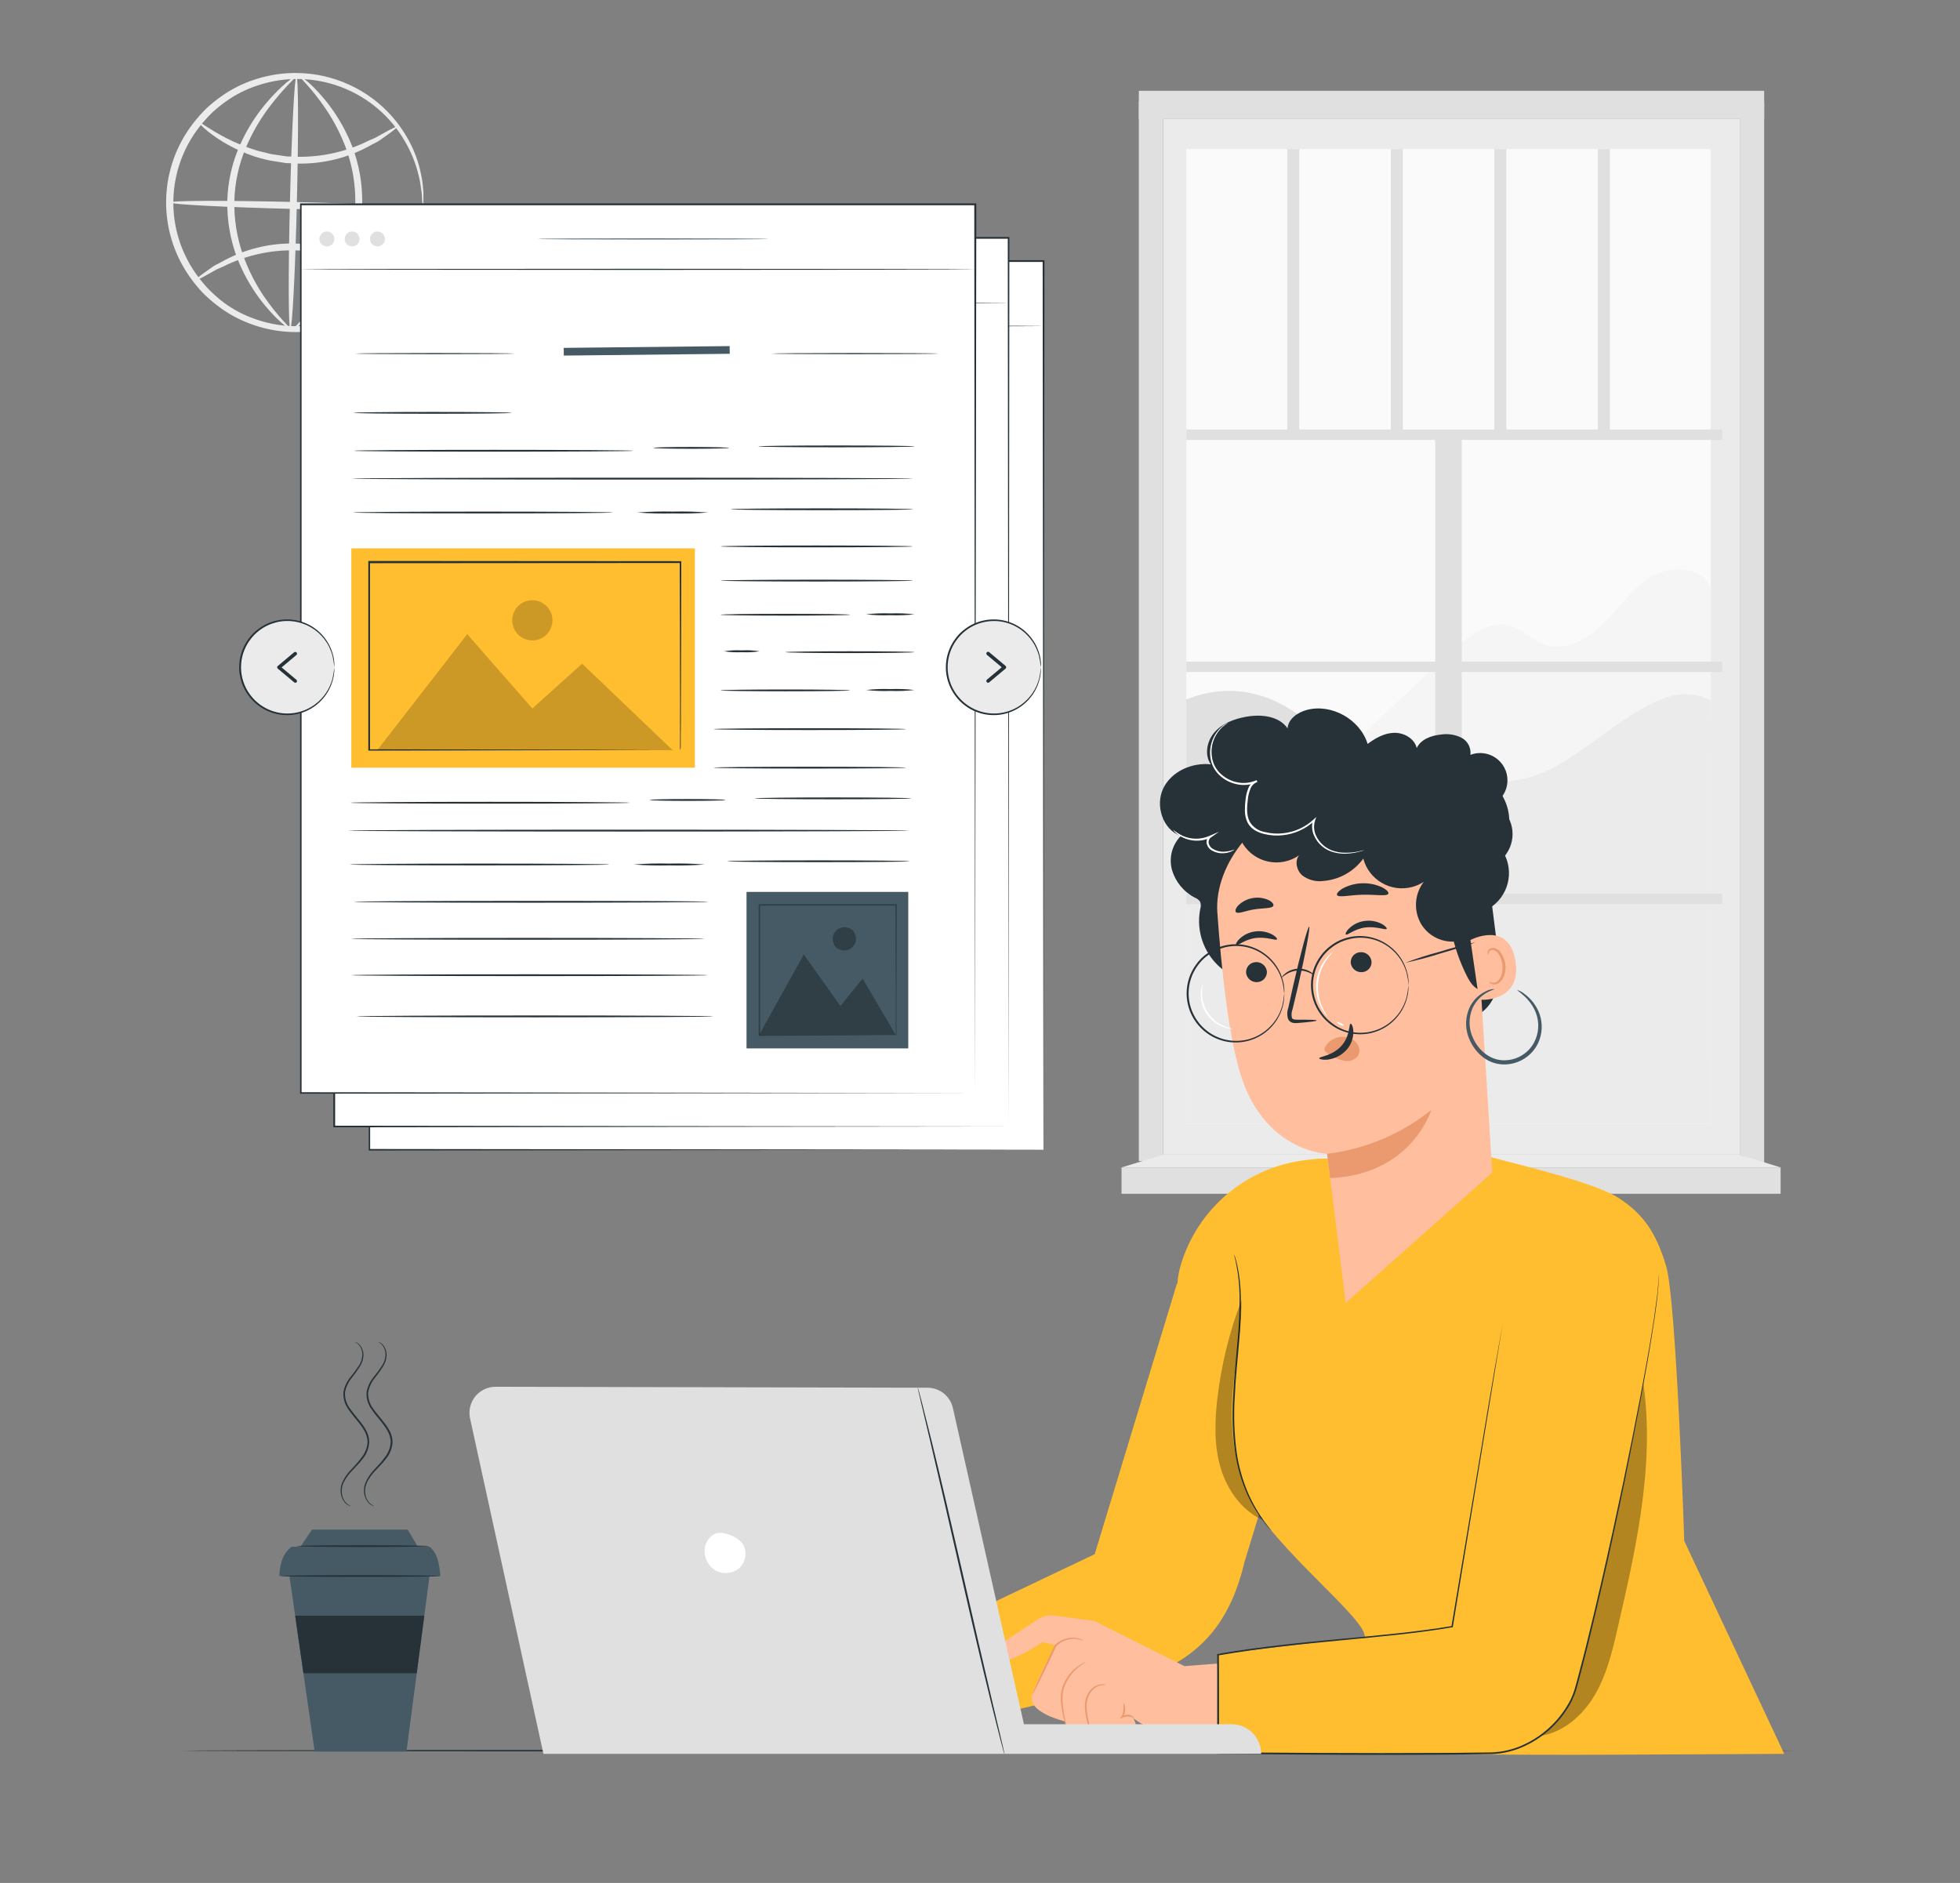 <?xml version="1.0" encoding="utf-8"?>
<!-- Generator: Adobe Illustrator 16.0.2, SVG Export Plug-In . SVG Version: 6.00 Build 0)  -->
<!DOCTYPE svg PUBLIC "-//W3C//DTD SVG 1.1//EN" "http://www.w3.org/Graphics/SVG/1.1/DTD/svg11.dtd">
<svg version="1.1" id="Layer_1" xmlns="http://www.w3.org/2000/svg" xmlns:xlink="http://www.w3.org/1999/xlink" x="0px" y="0px"
	 width="612px" height="588px" viewBox="0 73.5 612 588" enable-background="new 0 73.5 612 588" xml:space="preserve">
<rect x="0" y="73.5" width="612" height="588" fill="#808080" stroke="none"/>
<g>
	<g id="freepik--background-complete--inject-2">
		<rect x="363.21" y="110.681" fill="#EBEBEB" width="180.02" height="323.387"/>
		<rect x="370.407" y="120.055" fill="#FAFAFA" width="163.782" height="304.376"/>
		<polygon fill="#E0E0E0" points="550.847,436.979 543.231,434.068 543.231,105.188 550.847,105.188 		"/>
		<path fill="#F5F5F5" d="M410.548,316.647l42.536-39.558c5.396-5.011,12.438-10.406,19.372-7.934
			c3.296,1.187,5.835,4.033,9.109,5.396c6.527,2.714,13.988-1.208,19.01-6.197s8.978-11.208,15.065-14.824
			c6.085-3.615,15.537-3.154,18.535,3.296v43.019l-61.766,26.471L410.548,316.647z"/>
		<path fill="#E0E0E0" d="M370.407,291.934c15.67-6.384,31.307-0.956,42.525,11.714c2.362,2.669,4.516,5.746,7.758,7.219
			c4.396,2,9.474,0.505,14.285,0c13.427-1.326,26.463,4.997,33.733,16.362l-52.337,25.68l-45.954-0.33L370.407,291.934z"/>
		<path fill="#EBEBEB" d="M534.177,292.154c-10.317-4.989-19.403,1.044-28.932,7.428c-9.527,6.384-18.373,14.56-29.537,17.131
			c-7.46,1.715-15.46,0.769-22.68,3.296c-14.702,5.23-23.195,23.9-38.777,24.789c-8.461,0.484-16.054-4.647-23.604-8.492
			c-7.548-3.847-13.504-7.495-20.229-2.353v90.434h163.726L534.177,292.154z"/>
		<rect x="370.407" y="207.621" fill="#E0E0E0" width="167.33" height="3.242"/>
		<rect x="370.407" y="280.1" fill="#E0E0E0" width="167.33" height="3.242"/>
		<rect x="370.407" y="352.59" fill="#E0E0E0" width="167.33" height="3.24"/>
		<rect x="448.149" y="209.236" fill="#E0E0E0" width="8.276" height="223.832"/>
		<rect x="401.944" y="120.055" fill="#E0E0E0" width="3.747" height="89.182"/>
		<rect x="434.271" y="120.055" fill="#E0E0E0" width="3.749" height="89.182"/>
		<rect x="466.6" y="120.055" fill="#E0E0E0" width="3.747" height="89.182"/>
		<rect x="498.927" y="120.055" fill="#E0E0E0" width="3.747" height="89.182"/>
		<rect x="355.596" y="105.188" fill="#E0E0E0" width="7.614" height="330.879"/>
		<rect x="355.596" y="101.859" fill="#E0E0E0" width="195.251" height="8.823"/>
		<rect x="350.189" y="438.067" fill="#E0E0E0" width="205.798" height="8.22"/>
		<polygon fill="#EBEBEB" points="543.231,434.068 556,438.067 350.189,438.067 363.21,434.068 		"/>
		<path fill="#EBEBEB" d="M132.06,137.724c-0.194-0.824-0.291-1.669-0.285-2.516c-0.035-1.015-0.149-2.025-0.34-3.022
			c-0.155-1.368-0.408-2.723-0.759-4.055c-0.88-3.673-2.302-7.195-4.219-10.45c-9.234-16.102-28.574-23.414-46.151-17.45
			c-3.536,1.158-6.872,2.856-9.89,5.033c-1.545,1.104-3.014,2.312-4.395,3.615c-1.388,1.379-2.684,2.847-3.879,4.395
			c-10.271,13.302-10.716,31.732-1.099,45.514c1.117,1.6,2.338,3.123,3.659,4.561c1.306,1.372,2.697,2.659,4.165,3.857
			c2.904,2.314,6.147,4.167,9.615,5.494c17.292,6.744,36.939,0.375,46.986-15.229c2.067-3.159,3.656-6.606,4.714-10.23
			c0.424-1.312,0.754-2.652,0.989-4.011c0.235-0.986,0.396-1.99,0.483-3C131.697,139.382,131.833,138.542,132.06,137.724
			c0.1,0.843,0.1,1.695,0,2.539c-0.008,1.032-0.104,2.062-0.285,3.077c-0.155,1.381-0.416,2.747-0.78,4.087
			c-0.934,3.763-2.454,7.357-4.506,10.647c-6.048,9.867-16.063,16.64-27.47,18.582c-7.154,1.184-14.493,0.426-21.252-2.198
			c-3.658-1.38-7.083-3.314-10.153-5.736c-1.596-1.235-3.109-2.575-4.527-4.011c-1.396-1.515-2.692-3.119-3.879-4.802
			c-10.191-14.5-9.728-33.954,1.144-47.953c1.26-1.626,2.631-3.164,4.098-4.604c1.478-1.367,3.045-2.634,4.693-3.791
			c3.187-2.269,6.703-4.033,10.428-5.23c6.883-2.267,14.249-2.646,21.328-1.099c11.314,2.471,21.008,9.71,26.592,19.855
			c1.886,3.388,3.228,7.052,3.978,10.856c0.311,1.375,0.516,2.771,0.616,4.176c0.13,1.02,0.174,2.049,0.132,3.076
			C132.259,136.042,132.208,136.89,132.06,137.724z"/>
		<path fill="#EBEBEB" d="M124.148,113c0.077,0.122-0.637,0.748-2.011,1.77l-2.55,1.824c-0.505,0.352-1.032,0.736-1.615,1.099
			l-1.957,1.021c-7.074,4.039-15.119,6.064-23.262,5.857l-3.517-0.154l-3.384-0.539c-0.55-0.088-1.099-0.166-1.648-0.275
			l-1.571-0.352c-1.099-0.286-2.066-0.527-3.044-0.846c-3.45-1.157-6.766-2.682-9.89-4.549c-5.308-3.208-7.889-6.12-7.692-6.307
			c0.197-0.187,3.099,2.197,8.439,4.967c3.117,1.614,6.371,2.945,9.725,3.978c0.945,0.275,1.934,0.484,2.934,0.736l1.516,0.385
			l1.571,0.23l3.231,0.484l3.351,0.131c7.809,0.142,15.535-1.615,22.515-5.121l1.967-0.846c0.604-0.318,1.099-0.659,1.67-0.945
			l2.703-1.483C123.181,113.264,124.083,112.88,124.148,113z"/>
		<path fill="#EBEBEB" d="M60.834,161.118c-0.088-0.121,0.626-0.736,2-1.77l2.549-1.824c0.505-0.34,1.032-0.736,1.615-1.099
			l1.956-1.011c7.071-4.046,15.117-6.076,23.262-5.868l3.527,0.154l3.373,0.527c0.549,0.087,1.099,0.165,1.648,0.274l1.571,0.417
			c1.044,0.286,2.066,0.539,3.044,0.847c3.451,1.155,6.767,2.68,9.889,4.549c5.308,3.208,7.89,6.12,7.692,6.306
			c-0.198,0.187-3.099-2.197-8.439-4.966c-3.116-1.607-6.366-2.938-9.714-3.978c-0.956-0.274-1.945-0.484-2.944-0.736l-1.516-0.374
			l-1.539-0.243l-3.296-0.505l-3.296-0.143c-7.812-0.163-15.546,1.575-22.537,5.066l-1.967,0.857
			c-0.604,0.308-1.099,0.648-1.67,0.935l-2.747,1.528C61.801,160.854,60.922,161.239,60.834,161.118z"/>
		<path fill="#EBEBEB" d="M132.038,138.636c0,0.604-17.747,0.659-39.558,0.132c-21.812-0.527-39.558-1.451-39.558-2.055
			c0-0.604,17.747-0.659,39.558-0.121C114.292,137.13,132.049,138.042,132.038,138.636z"/>
		<path fill="#EBEBEB" d="M90.646,176.292c-0.604,0-0.659-17.735-0.122-39.558c0.539-21.823,1.44-39.558,2.044-39.558
			c0.604,0,0.659,17.735,0.132,39.558C92.173,158.558,91.25,176.315,90.646,176.292z"/>
		<path fill="#EBEBEB" d="M90.646,176.238c-0.143,0.231-4.505-2.725-9.538-9.417c-2.934-3.923-5.314-8.23-7.077-12.802
			c-2.13-5.665-3.166-11.683-3.056-17.734c0.142-6.068,1.498-12.046,3.989-17.582c2-4.472,4.587-8.66,7.692-12.45
			c5.33-6.439,9.726-9.296,9.889-9.065c0.166,0.23-3.768,3.495-8.658,10.011c-2.835,3.797-5.204,7.923-7.055,12.285
			c-2.275,5.317-3.517,11.019-3.659,16.801c-0.111,5.787,0.827,11.547,2.769,17c1.595,4.464,3.74,8.713,6.384,12.647
			C86.942,172.7,90.865,175.997,90.646,176.238z"/>
		<path fill="#EBEBEB" d="M93.458,97.199c0.143-0.23,4.506,2.726,9.538,9.417c2.935,3.938,5.315,8.261,7.077,12.846
			c2.118,5.667,3.143,11.686,3.022,17.735c-0.141,6.067-1.497,12.046-3.989,17.581c-2,4.473-4.586,8.66-7.692,12.45
			c-5.329,6.438-9.724,9.296-9.889,9.065c-0.166-0.23,3.768-3.483,8.659-10.01c2.85-3.799,5.234-7.928,7.098-12.296
			c2.276-5.318,3.517-11.019,3.659-16.802c0.111-5.787-0.827-11.546-2.769-16.998c-1.612-4.467-3.776-8.716-6.439-12.648
			C97.161,100.76,93.238,97.44,93.458,97.199z"/>
	</g>
	<g id="freepik--Desk--inject-2">
		<path fill="#263238" d="M560.132,620.18c0,0.153-112.586,0.285-251.436,0.285c-138.847,0-251.456-0.132-251.456-0.285
			c0-0.154,112.564-0.284,251.456-0.284C447.589,619.894,560.132,620.015,560.132,620.18z"/>
	</g>
	<g id="freepik--Drink--inject-2">
		<polygon fill="#455A64" points="90.381,565.645 98.26,620.487 126.907,620.487 134.115,565.645 		"/>
		<path fill="#455A64" d="M87.228,565.645c0.143-3.682,0.989-6.977,3.802-9.143h43.085c2.363,1.791,3.077,5.252,3.396,9.143H87.228z
			"/>
		<polygon fill="#455A64" points="93.799,556.502 97.436,551.15 127.291,551.15 130.466,556.502 		"/>
		<path fill="#263238" d="M133.972,556.315c0,0.153-9.251,0.286-20.668,0.286c-11.417,0-20.668-0.133-20.668-0.286
			c0-0.154,9.252-0.286,20.668-0.286C124.72,556.029,133.972,556.161,133.972,556.315z"/>
		<path fill="#263238" d="M137.51,565.645c0,0.153-11.153,0.285-24.911,0.285c-13.757,0-24.921-0.132-24.921-0.285
			c0-0.154,11.154-0.284,24.921-0.284C126.368,565.358,137.51,565.523,137.51,565.645z"/>
		<polygon fill="#263238" points="92.162,578.027 132.488,578.027 130.126,595.994 94.744,595.994 		"/>
		<path fill="#263238" d="M110.809,492.562c0.208,0.026,0.409,0.092,0.593,0.187c0.532,0.281,0.981,0.692,1.308,1.197
			c0.505,0.808,0.775,1.74,0.78,2.693c-0.042,1.259-0.421,2.486-1.098,3.548c-0.786,1.261-1.648,2.473-2.582,3.626
			c-1.056,1.287-1.77,2.817-2.077,4.451c-0.115,1.827,0.436,3.634,1.549,5.087c1.099,1.594,2.45,3.066,3.703,4.736
			c0.635,0.83,1.18,1.726,1.627,2.67c0.424,0.951,0.655,1.972,0.682,3.011c-0.09,1.951-0.815,3.818-2.066,5.318
			c-1.099,1.451-2.351,2.627-3.417,3.803c-1.013,1.046-1.859,2.243-2.506,3.548c-0.516,1.079-0.708,2.287-0.549,3.472
			c0.097,0.896,0.427,1.752,0.956,2.484c0.476,0.61,1.1,1.086,1.813,1.385c0,0,0,0-0.153,0c-0.152-0.024-0.301-0.072-0.438-0.143
			c-0.551-0.244-1.03-0.622-1.396-1.1c-0.583-0.75-0.962-1.64-1.099-2.582c-0.202-1.248-0.026-2.525,0.505-3.671
			c0.641-1.371,1.502-2.631,2.55-3.724c1.099-1.209,2.296-2.385,3.296-3.803c1.186-1.402,1.88-3.154,1.978-4.988
			c-0.033-0.956-0.253-1.897-0.648-2.77c-0.432-0.906-0.958-1.765-1.571-2.562c-1.22-1.636-2.604-3.121-3.714-4.77
			c-1.184-1.574-1.751-3.531-1.594-5.494c0.317-1.716,1.074-3.322,2.198-4.658c0.93-1.137,1.799-2.321,2.604-3.547
			c0.654-1.003,1.032-2.158,1.099-3.353c0.023-0.901-0.205-1.791-0.659-2.571C112.08,493.396,111.499,492.881,110.809,492.562z"/>
		<path fill="#263238" d="M118.039,492.562c0.207,0.026,0.407,0.092,0.593,0.187c0.532,0.281,0.981,0.692,1.308,1.197
			c0.505,0.808,0.776,1.74,0.78,2.693c-0.048,1.258-0.427,2.484-1.099,3.548c-0.786,1.261-1.647,2.473-2.582,3.626
			c-1.055,1.287-1.769,2.817-2.076,4.451c-0.109,1.824,0.437,3.628,1.538,5.087c1.099,1.594,2.462,3.066,3.714,4.736
			c0.65,0.828,1.21,1.724,1.669,2.67c0.425,0.941,0.66,1.958,0.692,2.989c-0.09,1.95-0.815,3.818-2.066,5.318
			c-1.099,1.449-2.352,2.628-3.417,3.802c-1.014,1.047-1.858,2.243-2.506,3.549c-0.516,1.08-0.708,2.286-0.549,3.473
			c0.097,0.896,0.428,1.752,0.956,2.482c0.476,0.61,1.1,1.087,1.813,1.386c0,0,0,0-0.153,0c-0.153-0.023-0.301-0.073-0.44-0.143
			c-0.549-0.243-1.03-0.62-1.396-1.1c-0.583-0.751-0.962-1.641-1.098-2.582c-0.202-1.247-0.026-2.525,0.505-3.67
			c0.626-1.363,1.468-2.611,2.494-3.703c1.099-1.21,2.297-2.385,3.296-3.803c1.186-1.402,1.881-3.154,1.978-4.988
			c-0.038-0.956-0.257-1.896-0.648-2.77c-0.436-0.903-0.962-1.762-1.571-2.562c-1.219-1.636-2.604-3.121-3.713-4.77
			c-1.184-1.574-1.752-3.531-1.593-5.494c0.32-1.716,1.077-3.319,2.197-4.658c0.937-1.134,1.81-2.319,2.615-3.548
			c0.654-1.002,1.032-2.157,1.099-3.352c0.023-0.901-0.206-1.791-0.659-2.571C119.318,493.395,118.733,492.879,118.039,492.562z"/>
	</g>
	<g id="freepik--Articles--inject-2">
		<rect x="115.215" y="155.03" fill="#FFFFFF" width="210.602" height="277.499"/>
		<path fill="#263238" d="M325.816,432.529c0-2.274-0.099-113.026-0.252-277.499l0.252,0.263l-210.524,0.033l0,0l0.285-0.297
			c0,103.291,0,198.988,0,277.5l-0.23-0.231l210.601,0.231l-210.601,0.241h-0.241v-0.241c0-78.512,0-174.253,0-277.5v-0.284h0.187
			H325.87h0.266v0.252C325.926,319.503,325.828,430.266,325.816,432.529z"/>
		<path fill="#263238" d="M325.816,175.304c0,0.099-47.149,0.176-105.29,0.176c-58.139,0-105.312-0.077-105.312-0.176
			c0-0.099,47.14-0.165,105.312-0.165C278.699,175.139,325.816,175.216,325.816,175.304z"/>
		<path fill="#455A64" d="M261.283,165.822c0,0.099-16.086,0.176-35.921,0.176c-19.835,0-35.932-0.077-35.932-0.176
			c0-0.099,16.087-0.166,35.932-0.166S261.283,165.733,261.283,165.822z"/>
		<path fill="#E0E0E0" d="M125.741,165.822c0,1.286-1.042,2.329-2.329,2.329s-2.33-1.043-2.33-2.329c0-1.287,1.043-2.33,2.33-2.33
			S125.741,164.535,125.741,165.822L125.741,165.822z"/>
		<path fill="#E0E0E0" d="M133.631,165.822c0,1.286-1.043,2.329-2.33,2.329c-1.287,0-2.33-1.043-2.33-2.329
			c0-1.287,1.043-2.33,2.33-2.33c0.003,0,0.007,0,0.011,0c1.28,0,2.319,1.038,2.319,2.319
			C133.631,165.813,133.631,165.817,133.631,165.822z"/>
		<path fill="#E0E0E0" d="M141.532,165.822c0,1.286-1.043,2.329-2.33,2.329s-2.33-1.043-2.33-2.329c0-1.287,1.043-2.33,2.33-2.33
			S141.532,164.535,141.532,165.822L141.532,165.822z"/>
		<path fill="#455A64" d="M195.331,203.666h-4.824l-0.923,2.198h-2.461l4.637-10.395h2.374l4.67,10.417h-2.527L195.331,203.666z
			 M194.573,201.83l-1.649-3.979l-1.648,3.979H194.573z"/>
		<path fill="#455A64" d="M206.495,205.885l-2-2.89h-2.197v2.89h-2.396V195.49h4.505c2.769,0,4.517,1.44,4.517,3.779
			c0.066,1.444-0.795,2.771-2.143,3.296l2.33,3.296L206.495,205.885z M204.243,197.457h-1.967v3.615h1.967
			c1.461,0,2.197-0.681,2.197-1.802c0-1.121-0.748-1.813-2.208-1.813L204.243,197.457L204.243,197.457z"/>
		<path fill="#455A64" d="M212.78,197.457h-3.296v-1.967h9.055v1.967h-3.296v8.428h-2.407L212.78,197.457z"/>
		<path fill="#455A64" d="M219.802,195.49h2.407v10.395h-2.407V195.49z"/>
		<path fill="#455A64" d="M224.076,200.687c0.199-3.149,2.914-5.541,6.063-5.342c1.461,0.093,2.83,0.743,3.827,1.814l-1.539,1.417
			c-0.646-0.776-1.606-1.22-2.615-1.208c-1.821,0-3.297,1.476-3.297,3.296c0,1.821,1.476,3.297,3.297,3.297
			c1.014,0.015,1.979-0.44,2.615-1.231l1.539,1.428c-2.147,2.313-5.763,2.446-8.075,0.299c-1.073-0.995-1.722-2.365-1.814-3.826
			V200.687z"/>
		<path fill="#455A64" d="M235.549,195.49h2.405v8.438h5.22v1.956h-7.625L235.549,195.49L235.549,195.49z"/>
		<path fill="#455A64" d="M252.569,203.962v1.923h-8.055V195.49h7.856v1.934h-5.494v2.198h4.824v1.878h-4.824v2.407L252.569,203.962
			z"/>
		<path fill="#263238" d="M181.979,201.622c0,0.088-11.142,0.165-24.889,0.165c-13.746,0-24.899-0.077-24.899-0.165
			c0-0.089,11.142-0.176,24.899-0.176S181.979,201.521,181.979,201.622z"/>
		<path fill="#263238" d="M314.389,201.622c0,0.088-11.702,0.165-26.141,0.165c-14.438,0-26.141-0.077-26.141-0.165
			c0-0.089,11.703-0.176,26.141-0.176C302.687,201.445,314.389,201.521,314.389,201.622z"/>
		<rect x="254.448" y="369.721" fill="#455A64" width="50.502" height="48.865"/>
		<g opacity="0.3">
			<polygon points="258.36,414.41 272.336,389.258 283.765,405.334 290.71,396.795 301.038,414.41 			"/>
		</g>
		<g opacity="0.3">
			<path d="M287.655,381.708c2.967,3.89-1.429,8.286-5.319,5.331C279.37,383.138,283.765,378.742,287.655,381.708z"/>
		</g>
		<g opacity="0.3">
			<path d="M300.995,414.542c-0.005-0.066-0.005-0.132,0-0.197c0-0.144,0-0.33,0-0.573c0-0.515,0-1.253,0-2.197
				c0-1.934,0-4.735-0.056-8.295c0-7.143-0.066-17.308-0.11-29.504l0.208,0.197H258.37c0.072-0.085,0.149-0.166,0.23-0.241l0,0
				v10.988c0,3.581,0,7.097,0,10.527c0,6.845,0,13.306,0,19.262l-0.208-0.207l30.855,0.108l8.703,0.056h2.307l0,0h-2.275
				l-8.648,0.056l-30.998,0.099h-0.198v-0.207c0-5.958,0-12.416,0-19.263v-10.374c0-1.801,0-3.613,0-5.494v-5.493l0,0
				c-0.208,0.208,0.297-0.296,0.253-0.242h42.667h0.208v0.242c0,12.251-0.087,22.461-0.109,29.67c0,3.535,0,6.316,0,8.249
				c0,0.923,0,1.648,0,2.198c0,0.23,0,0.406,0,0.55C301.107,414.488,301.052,414.518,300.995,414.542z"/>
		</g>
		<path fill="#263238" d="M181.112,220.125c0,0.166-11.043,0.286-24.657,0.286c-13.615,0-24.68-0.12-24.68-0.286
			c0-0.165,10.988-0.285,24.669-0.285C170.124,219.84,181.112,219.95,181.112,220.125z"/>
		<path fill="#263238" d="M219.165,231.97c0,0.153-19.57,0.286-43.69,0.286c-24.12,0-43.7-0.132-43.7-0.286
			s19.559-0.285,43.689-0.285C199.594,231.685,219.165,231.806,219.165,231.97z"/>
		<path fill="#263238" d="M249.03,231.103c0,0.154-5.295,0.286-11.833,0.286c-6.539,0-11.835-0.132-11.835-0.286
			c0-0.153,5.296-0.285,11.835-0.285C243.735,230.818,249.03,230.938,249.03,231.103z"/>
		<path fill="#263238" d="M306.95,230.598c0,0.153-10.934,0.286-24.427,0.286c-13.493,0-24.427-0.132-24.427-0.286
			s10.934-0.285,24.427-0.285C296.017,230.313,306.95,230.443,306.95,230.598z"/>
		<path fill="#263238" d="M306.488,240.674c0,0.153-39.239,0.285-87.631,0.285c-48.393,0-87.643-0.132-87.643-0.285
			c0-0.154,39.228-0.286,87.643-0.286C267.271,240.388,306.488,240.509,306.488,240.674z"/>
		<path fill="#263238" d="M212.77,251.245c0,0.165-18.165,0.285-40.547,0.285c-22.383,0-40.547-0.121-40.547-0.285
			c0-0.165,18.153-0.286,40.547-0.286C194.617,250.958,212.77,251.09,212.77,251.245z"/>
		<path fill="#263238" d="M242.481,251.245c-3.684,0.289-7.382,0.385-11.076,0.285c-3.699,0.099-7.399,0.003-11.087-0.285
			c3.688-0.283,7.388-0.378,11.087-0.286C235.1,250.866,238.796,250.962,242.481,251.245z"/>
		<path fill="#263238" d="M306.488,250.245c0,0.154-12.735,0.286-28.448,0.286s-28.46-0.131-28.46-0.286
			c0-0.154,12.735-0.286,28.46-0.286C293.764,249.958,306.488,250.079,306.488,250.245z"/>
		<path fill="#263238" d="M218.054,341.92c0,0.165-19.559,0.283-43.679,0.283s-43.701-0.166-43.701-0.283
			c0-0.123,19.56-0.286,43.69-0.286C198.495,341.635,218.054,341.722,218.054,341.92z"/>
		<path fill="#263238" d="M247.921,341.019c0,0.154-5.296,0.286-11.835,0.286c-6.538,0-11.835-0.132-11.835-0.286
			s5.297-0.284,11.835-0.284C242.625,340.734,247.921,340.821,247.921,341.019z"/>
		<path fill="#263238" d="M305.851,340.513c0,0.154-10.988,0.285-24.427,0.285c-13.439,0-24.427-0.131-24.427-0.285
			c0-0.153,10.934-0.285,24.427-0.285C294.917,340.228,305.851,340.35,305.851,340.513z"/>
		<path fill="#263238" d="M305.39,350.591c0,0.153-39.239,0.285-87.632,0.285s-87.643-0.132-87.643-0.285
			c0-0.155,39.229-0.298,87.643-0.298C266.173,350.293,305.39,350.425,305.39,350.591z"/>
		<path fill="#263238" d="M211.66,361.16c0,0.165-18.153,0.286-40.547,0.286s-40.547-0.123-40.547-0.286
			c0-0.165,18.153-0.286,40.547-0.286S211.66,361.007,211.66,361.16z"/>
		<path fill="#263238" d="M241.383,361.16c-3.688,0.29-7.389,0.385-11.087,0.286c-3.694,0.097-7.392,0.003-11.077-0.286
			c3.684-0.282,7.382-0.378,11.077-0.286C233.993,360.783,237.694,360.878,241.383,361.16z"/>
		<path fill="#263238" d="M305.39,360.149c0,0.165-12.747,0.285-28.46,0.285s-28.46-0.122-28.46-0.285
			c0-0.166,12.747-0.286,28.46-0.286C292.643,359.864,305.39,359.996,305.39,360.149z"/>
		<path fill="#263238" d="M242.481,372.764c0,0.165-24.768,0.286-55.315,0.286s-55.315-0.123-55.315-0.286
			c0-0.163,24.757-0.286,55.315-0.286S242.481,372.61,242.481,372.764z"/>
		<path fill="#263238" d="M241.383,384.368c0,0.167-24.724,0.286-55.206,0.286s-55.194-0.121-55.194-0.286
			c0-0.164,24.702-0.283,55.194-0.283C216.67,384.083,241.383,384.214,241.383,384.368z"/>
		<rect x="131.049" y="262.441" fill="#FFBE2F" width="107.269" height="68.49"/>
		<path fill="#263238" d="M233.712,325.438c0,0,0-0.374,0-1.099c0-0.726,0-1.747,0-3.087c0-2.714,0-6.681-0.055-11.769
			c0-10.175-0.065-24.812-0.121-42.745l0.23,0.22l-97.214,0.066l0,0l0.286-0.286c0,20.79,0,40.657,0,58.667l-0.264-0.263
			l69.907,0.131l20.076,0.067h5.362h1.385h0.483h-0.451h-1.363h-5.296l-20.021,0.065l-70.083,0.131h-0.263v-0.098
			c0-18.053,0-37.876,0-58.667v-0.286h0.285l97.213,0.066h0.22v0.22c-0.055,17.999-0.088,32.679-0.12,42.854
			c0,5.066,0,9.011-0.056,11.714c0,1.318,0,2.34,0,3.043C233.856,325.086,233.712,325.438,233.712,325.438z"/>
		<g opacity="0.2">
			<polygon points="139.126,325.481 167.245,289.241 187.563,312.449 203.121,298.451 231.405,325.481 			"/>
		</g>
		<g opacity="0.2">
			<path d="M193.858,284.934c0,3.465-2.809,6.275-6.274,6.275c-3.465,0-6.274-2.81-6.274-6.275c0-3.465,2.81-6.274,6.274-6.274
				C191.049,278.66,193.858,281.47,193.858,284.934L193.858,284.934z"/>
		</g>
		<path fill="#263238" d="M306.488,261.848c0,0.153-13.46,0.285-30.063,0.285c-16.603,0-30.075-0.132-30.075-0.285
			s13.46-0.286,30.075-0.286C293.04,261.563,306.488,261.705,306.488,261.848z"/>
		<path fill="#263238" d="M306.488,272.507c0,0.153-13.46,0.286-30.063,0.286c-16.603,0-30.075-0.132-30.075-0.286
			c0-0.154,13.46-0.286,30.075-0.286C293.04,272.221,306.488,272.342,306.488,272.507z"/>
		<path fill="#263238" d="M304.291,318.899c0,0.153-13.461,0.285-30.064,0.285s-30.075-0.131-30.075-0.285s13.46-0.286,30.075-0.286
			C290.841,318.614,304.291,318.734,304.291,318.899z"/>
		<path fill="#263238" d="M304.291,330.932c0,0.154-13.461,0.286-30.064,0.286s-30.075-0.132-30.075-0.286
			c0-0.154,13.46-0.286,30.075-0.286C290.841,330.646,304.291,330.767,304.291,330.932z"/>
		<path fill="#263238" d="M286.808,283.166c0,0.153-9.065,0.285-20.252,0.285c-11.187,0-20.251-0.132-20.251-0.285
			c0-0.154,9.065-0.286,20.251-0.286S286.808,283.011,286.808,283.166z"/>
		<path fill="#263238" d="M306.895,283.044c-2.508,0.283-5.036,0.378-7.559,0.286c-2.524,0.092-5.051-0.003-7.56-0.286
			c2.509-0.289,5.037-0.385,7.56-0.285C301.859,282.659,304.386,282.756,306.895,283.044z"/>
		<path fill="#263238" d="M306.895,294.857c0,0.154-9.021,0.286-20.163,0.286s-20.174-0.132-20.174-0.286s9.032-0.286,20.174-0.286
			S306.895,294.67,306.895,294.857z"/>
		<path fill="#263238" d="M286.808,306.757c0,0.166-9.065,0.286-20.252,0.286c-11.187,0-20.251-0.121-20.251-0.286
			s9.065-0.285,20.251-0.285S286.808,306.636,286.808,306.757z"/>
		<path fill="#263238" d="M306.895,306.669c-2.508,0.283-5.036,0.378-7.559,0.286c-2.524,0.092-5.051-0.003-7.56-0.286
			c2.509-0.282,5.037-0.378,7.56-0.286C301.859,306.292,304.385,306.387,306.895,306.669z"/>
		<path fill="#263238" d="M258.558,294.582c-1.843,0.282-3.71,0.378-5.571,0.286c-1.862,0.092-3.729-0.003-5.572-0.286
			c1.843-0.282,3.709-0.377,5.572-0.285C254.848,294.205,256.714,294.3,258.558,294.582z"/>
		<path fill="#263238" d="M242.481,395.763c0,0.165-24.965,0.296-55.743,0.296s-55.755-0.131-55.755-0.296
			c0-0.165,24.955-0.286,55.755-0.286C217.538,395.477,242.481,395.576,242.481,395.763z"/>
		<path fill="#263238" d="M244.163,408.597c0,0.154-24.966,0.286-55.755,0.286s-55.755-0.132-55.755-0.286
			c0-0.153,24.954-0.286,55.755-0.286C219.208,408.311,244.163,408.432,244.163,408.597z"/>
		<rect x="104.325" y="147.8" fill="#FFFFFF" width="210.602" height="277.5"/>
		<path fill="#263238" d="M314.938,425.3c0-2.275-0.11-113.027-0.264-277.5l0.264,0.253h-210.58l0,0l0.285-0.286
			c0,103.236,0,198.977,0,277.5l-0.241-0.244l210.612,0.244l-210.711,0.263h-0.231v-0.23c0-78.524,0-174.264-0.056-277.5v-0.285
			h0.319h210.581h0.25v0.264C315.037,312.251,314.938,423.024,314.938,425.3z"/>
		<path fill="#263238" d="M314.938,168.074c0,0.088-47.15,0.166-105.301,0.166c-58.15,0-105.334-0.078-105.334-0.166
			s47.14-0.165,105.312-0.165C267.788,167.909,314.938,167.975,314.938,168.074z"/>
		<path fill="#455A64" d="M250.448,158.591c0,0.088-16.076,0.165-35.921,0.165c-19.846,0-35.921-0.076-35.921-0.165
			c0-0.088,16.021-0.176,35.866-0.176C234.317,158.416,250.448,158.493,250.448,158.591z"/>
		<circle fill="#E0E0E0" cx="112.534" cy="158.591" r="2.33"/>
		<path fill="#E0E0E0" d="M122.753,158.591c-0.024,1.287-1.086,2.31-2.373,2.285c-1.287-0.024-2.31-1.087-2.285-2.374
			c0.023-1.27,1.059-2.286,2.329-2.286c1.287,0,2.33,1.042,2.33,2.329C122.753,158.562,122.753,158.576,122.753,158.591z"/>
		<path fill="#E0E0E0" d="M130.675,158.591c-0.024,1.287-1.086,2.31-2.374,2.285c-1.287-0.024-2.309-1.086-2.285-2.373
			c0.024-1.26,1.047-2.273,2.307-2.286c1.28-0.019,2.333,1.005,2.352,2.285C130.676,158.532,130.676,158.562,130.675,158.591z"/>
		<path fill="#455A64" d="M184.453,196.424h-4.825l-0.923,2.197h-2.472l4.638-10.395h2.374l4.648,10.395h-2.516L184.453,196.424z
			 M183.694,194.599l-1.648-3.978l-1.648,3.978H183.694z"/>
		<path fill="#455A64" d="M195.594,198.654l-2-2.879h-2.197v2.9h-2.407v-10.395h4.494c2.78,0,4.517,1.44,4.517,3.769
			c0.063,1.443-0.798,2.768-2.143,3.296l2.34,3.296L195.594,198.654z M193.309,190.216h-1.957v3.626h1.957
			c1.472,0,2.198-0.682,2.198-1.813C195.507,190.896,194.814,190.216,193.309,190.216z"/>
		<path fill="#455A64" d="M201.891,190.216h-3.296v-1.957h9v1.957h-3.296v8.438h-2.407V190.216z"/>
		<path fill="#455A64" d="M208.912,188.259h2.407v10.395h-2.407V188.259z"/>
		<path fill="#455A64" d="M213.088,193.457c0.208-3.156,2.935-5.543,6.089-5.335c1.449,0.095,2.807,0.738,3.8,1.797l-1.549,1.428
			c-0.638-0.786-1.602-1.236-2.615-1.22c-1.821,0-3.297,1.476-3.297,3.296s1.476,3.297,3.297,3.297
			c1.014,0.014,1.979-0.44,2.615-1.231l1.549,1.428c-2.147,2.313-5.762,2.447-8.075,0.3c-1.07-0.994-1.72-2.359-1.814-3.816V193.457
			L213.088,193.457z"/>
		<path fill="#455A64" d="M224.669,188.259h2.407v8.428h5.209v1.967h-7.615L224.669,188.259L224.669,188.259z"/>
		<path fill="#455A64" d="M241.657,196.721v1.934h-8.021v-10.395h7.856v1.923h-5.494v2.296h4.824v1.868h-4.824v2.407
			L241.657,196.721z"/>
		<path fill="#263238" d="M171.102,194.379c0,0.099-11.154,0.176-24.9,0.176c-13.747,0-24.899-0.077-24.899-0.176
			c0-0.099,11.142-0.165,24.899-0.165C159.96,194.215,171.102,194.292,171.102,194.379z"/>
		<path fill="#263238" d="M303.5,194.379c0,0.099-11.703,0.176-26.129,0.176c-14.428,0-26.152-0.077-26.152-0.176
			c0-0.099,11.703-0.165,26.152-0.165C291.818,194.215,303.5,194.292,303.5,194.379z"/>
		<rect x="243.559" y="362.491" fill="#455A64" width="50.502" height="48.865"/>
		<g opacity="0.3">
			<polygon points="247.481,407.168 261.447,382.027 272.875,398.103 279.82,389.565 290.149,407.168 			"/>
		</g>
		<g opacity="0.3">
			<path d="M276.82,374.467c2.967,3.901-1.44,8.294-5.33,5.33C268.491,375.906,272.886,371.511,276.82,374.467z"/>
		</g>
		<g opacity="0.3">
			<path d="M290.149,407.312c0,0,0-0.077,0-0.208s0-0.33,0-0.561c0-0.528,0-1.265,0-2.198c0-1.933,0-4.733-0.055-8.294
				c0-7.132,0-17.297-0.099-29.503l0.197,0.207h-42.667c-0.055,0.056,0.45-0.451,0.242-0.231l0,0v5.495c0,1.835,0,3.648,0,5.44
				v10.613c0,6.846,0,13.318,0,19.276l-0.209-0.21l30.855,0.1h8.703h2.308h0.593h-0.549h-2.263l-8.659,0.055L247.56,407.4h-0.208
				v-0.207c0-5.957,0-12.429,0-19.274c0-3.417,0-6.934,0-10.527v-10.988l0,0c-0.22,0.208,0.286-0.308,0.243-0.253h42.667h0.208v0.21
				c0,12.262-0.076,22.47-0.099,29.668c0,3.538,0,6.329,0,8.253c0,0.934,0,1.648,0,2.195c0,0.22,0,0.406,0,0.549
				S290.159,407.312,290.149,407.312z"/>
		</g>
		<path fill="#263238" d="M170.233,212.895c0,0.153-10.988,0.286-24.669,0.286s-24.658-0.132-24.658-0.286
			s10.988-0.285,24.658-0.285S170.233,212.73,170.233,212.895z"/>
		<path fill="#263238" d="M208.275,224.729c0,0.154-19.559,0.286-43.678,0.286c-24.12,0-43.69-0.132-43.69-0.286
			c0-0.153,19.548-0.285,43.69-0.285C188.738,224.444,208.275,224.576,208.275,224.729z"/>
		<path fill="#263238" d="M238.141,223.862c0,0.165-5.297,0.285-11.835,0.285s-11.834-0.12-11.834-0.285
			c0-0.166,5.296-0.286,11.834-0.286S238.141,223.708,238.141,223.862z"/>
		<path fill="#263238" d="M296.071,223.356c0,0.165-10.988,0.297-24.426,0.297c-13.438,0-24.427-0.132-24.427-0.297
			c0-0.166,10.934-0.286,24.427-0.286C285.138,223.07,296.071,223.246,296.071,223.356z"/>
		<path fill="#263238" d="M295.565,233.432c0,0.166-39.239,0.286-87.631,0.286c-48.393,0-87.655-0.122-87.655-0.286
			c0-0.164,39.239-0.285,87.655-0.285C256.349,233.146,295.565,233.278,295.565,233.432z"/>
		<path fill="#263238" d="M201.879,244.014c0,0.153-18.153,0.286-40.547,0.286c-22.394,0-40.547-0.176-40.547-0.286
			c0-0.11,18.153-0.286,40.547-0.286C183.728,243.729,201.879,243.849,201.879,244.014z"/>
		<path fill="#263238" d="M231.603,244.014c-3.688,0.283-7.388,0.377-11.087,0.286c-3.694,0.093-7.391-0.003-11.076-0.286
			c3.684-0.29,7.382-0.385,11.076-0.286C224.215,243.629,227.915,243.725,231.603,244.014z"/>
		<path fill="#263238" d="M295.565,243.025c0,0.166-12.746,0.286-28.459,0.286c-15.713,0-28.459-0.121-28.459-0.286
			s12.746-0.285,28.459-0.285C282.82,242.74,295.565,242.849,295.565,243.025z"/>
		<path fill="#263238" d="M207.176,334.646c0,0.153-19.559,0.286-43.689,0.286c-24.131,0-43.69-0.132-43.69-0.286
			s19.56-0.286,43.69-0.286C187.617,334.36,207.176,334.481,207.176,334.646z"/>
		<path fill="#263238" d="M237.042,333.778c0,0.153-5.296,0.286-11.834,0.286c-6.539,0-11.835-0.132-11.835-0.286
			c0-0.154,5.296-0.286,11.835-0.286C231.746,333.492,237.042,333.624,237.042,333.778z"/>
		<path fill="#263238" d="M294.961,333.272c0,0.165-10.933,0.285-24.426,0.285c-13.494,0-24.428-0.122-24.428-0.285
			c0-0.165,10.934-0.286,24.428-0.286C284.028,332.987,294.961,333.129,294.961,333.272z"/>
		<path fill="#263238" d="M294.456,343.348c0,0.154-39.239,0.286-87.631,0.286c-48.393,0-87.643-0.131-87.643-0.286
			s39.228-0.285,87.643-0.285S294.456,343.193,294.456,343.348z"/>
		<path fill="#263238" d="M200.781,353.929c0,0.154-18.153,0.285-40.547,0.285c-22.395,0-40.547-0.131-40.547-0.285
			s18.152-0.285,40.547-0.285C182.628,353.645,200.781,353.766,200.781,353.929z"/>
		<path fill="#263238" d="M230.493,353.929c-3.685,0.283-7.382,0.379-11.076,0.285c-3.698,0.094-7.398-0.002-11.087-0.285
			c3.688-0.288,7.39-0.386,11.087-0.285C223.112,353.545,226.809,353.64,230.493,353.929z"/>
		<path fill="#263238" d="M294.456,352.908c0,0.155-12.736,0.286-28.448,0.286c-15.713,0-28.46-0.13-28.46-0.286
			c0-0.153,12.735-0.285,28.46-0.285C281.732,352.622,294.456,352.765,294.456,352.908z"/>
		<path fill="#263238" d="M231.603,365.534c0,0.153-24.768,0.283-55.315,0.283c-30.547,0-55.315-0.13-55.315-0.283
			c0-0.155,24.757-0.286,55.315-0.286C206.847,365.249,231.603,365.37,231.603,365.534z"/>
		<path fill="#263238" d="M230.493,377.137c0,0.154-24.713,0.286-55.195,0.286s-55.206-0.132-55.206-0.286
			c0-0.153,24.713-0.286,55.206-0.286C205.792,376.852,230.493,376.973,230.493,377.137z"/>
		<rect x="120.171" y="255.211" fill="#FFBE2F" width="107.268" height="68.49"/>
		<path fill="#263238" d="M222.823,318.251c0,0,0-0.375,0-1.099c0-0.726,0-1.736,0-3.087c0-2.714,0-6.681,0-11.758
			c0-10.175-0.076-24.812-0.12-42.745l0.22,0.22l-97.203,0.066l0,0l0.286-0.285c0,20.779,0,40.656,0,58.666l-0.263-0.274
			l69.919,0.132l20.076,0.076h5.352h1.384h0.484h-1.802h-5.307l-20.01,0.077l-70.095,0.131h-0.264v-0.263
			c0-18.054,0-37.888,0-58.667v-0.286h0.297l97.203,0.056h0.231v0.23c0,17.988-0.088,32.669-0.11,42.854
			c0,5.066,0,9.011-0.055,11.714c0,1.33,0,2.34,0,3.043C223.044,317.756,222.823,318.251,222.823,318.251z"/>
		<g opacity="0.2">
			<polygon points="128.236,318.251 156.366,282.012 176.684,305.22 192.231,291.219 220.516,318.251 			"/>
		</g>
		<g opacity="0.2">
			<path d="M182.969,277.693c0.006,3.465-2.798,6.279-6.264,6.285c-3.465,0.005-6.279-2.798-6.285-6.263
				c-0.005-3.465,2.798-6.279,6.264-6.285c0.007,0,0.015,0,0.021,0C180.162,271.436,182.963,274.237,182.969,277.693z"/>
		</g>
		<path fill="#263238" d="M295.565,254.606c0,0.166-13.46,0.286-30.074,0.286c-16.613,0-30.064-0.122-30.064-0.286
			c0-0.164,13.461-0.285,30.064-0.285C282.095,254.321,295.565,254.453,295.565,254.606z"/>
		<path fill="#263238" d="M295.565,265.266c0,0.165-13.46,0.286-30.074,0.286c-16.613,0-30.064-0.122-30.064-0.286
			s13.461-0.286,30.064-0.286C282.095,264.98,295.565,265.111,295.565,265.266z"/>
		<path fill="#263238" d="M293.412,311.658c0,0.165-13.472,0.285-30.075,0.285s-30.063-0.121-30.063-0.285
			c0-0.165,13.461-0.286,30.063-0.286C279.94,311.373,293.412,311.505,293.412,311.658z"/>
		<path fill="#263238" d="M293.412,323.69c0,0.165-13.472,0.286-30.075,0.286s-30.063-0.121-30.063-0.286
			c0-0.164,13.461-0.286,30.063-0.286C279.94,323.405,293.412,323.536,293.412,323.69z"/>
		<path fill="#263238" d="M275.919,275.924c0,0.166-9.065,0.286-20.241,0.286c-11.175,0-20.251-0.12-20.251-0.286
			c0-0.165,9.065-0.285,20.251-0.285C266.865,275.638,275.919,275.77,275.919,275.924z"/>
		<path fill="#263238" d="M296.017,275.803c-2.509,0.289-5.037,0.385-7.56,0.286c-2.524,0.099-5.051,0.003-7.56-0.286
			c2.509-0.283,5.036-0.377,7.56-0.285C290.98,275.426,293.507,275.521,296.017,275.803z"/>
		<path fill="#263238" d="M296.017,287.616c0,0.165-9.032,0.285-20.175,0.285c-11.142,0-20.175-0.122-20.175-0.285
			c0-0.165,9.033-0.286,20.175-0.286C286.984,287.33,296.017,287.461,296.017,287.616z"/>
		<path fill="#263238" d="M275.919,299.56c0,0.153-9.065,0.286-20.241,0.286c-11.175,0-20.251-0.131-20.251-0.286
			s9.065-0.285,20.251-0.285C266.865,299.275,275.919,299.395,275.919,299.56z"/>
		<path fill="#263238" d="M296.017,299.439c-2.51,0.283-5.037,0.378-7.56,0.286c-2.524,0.092-5.051-0.003-7.56-0.286
			c2.508-0.297,5.036-0.396,7.56-0.297C290.98,299.043,293.508,299.143,296.017,299.439z"/>
		<path fill="#263238" d="M247.668,287.341c-1.842,0.288-3.709,0.384-5.571,0.285c-1.862,0.099-3.729,0.002-5.571-0.285
			c1.842-0.282,3.708-0.378,5.571-0.286C243.958,286.963,245.826,287.06,247.668,287.341z"/>
		<path fill="#263238" d="M231.603,388.5c0,0.154-24.965,0.284-55.754,0.284c-30.789,0-55.755-0.13-55.755-0.284
			c0-0.154,24.955-0.286,55.755-0.286C206.648,388.213,231.603,388.346,231.603,388.5z"/>
		<path fill="#263238" d="M233.273,401.355c0,0.167-24.966,0.285-55.744,0.285c-30.778,0-55.755-0.119-55.755-0.285
			c0-0.163,24.954-0.283,55.755-0.283C208.33,401.072,233.273,401.257,233.273,401.355z"/>
		<rect x="93.865" y="137.329" fill="#FFFFFF" width="210.602" height="277.499"/>
		<path fill="#263238" d="M304.467,414.827c0-2.274-0.099-113.025-0.252-277.499l0.252,0.263H93.886l0,0l0.285-0.286
			c0,103.291,0,198.987,0,277.499l-0.23-0.23l210.602,0.23l-210.602,0.23h-0.242v-0.23c0-78.512,0-174.253,0-277.499v-0.285h0.308
			h210.58h0.262v0.253C304.576,301.802,304.467,412.553,304.467,414.827z"/>
		<path fill="#263238" d="M304.467,157.602c0,0.099-47.151,0.176-105.301,0.176c-58.15,0-105.301-0.077-105.301-0.176
			s47.14-0.165,105.301-0.165C257.327,157.437,304.467,157.514,304.467,157.602z"/>
		<path fill="#455A64" d="M239.932,148.119c0,0.099-16.086,0.165-35.931,0.165c-19.844,0-35.965-0.066-35.965-0.165
			c0-0.099,16.087-0.166,35.92-0.166C223.791,147.954,239.932,148.031,239.932,148.119z"/>
		<circle fill="#E0E0E0" cx="102.062" cy="148.119" r="2.33"/>
		<path fill="#E0E0E0" d="M112.281,148.119c0,1.286-1.043,2.33-2.33,2.33s-2.33-1.043-2.33-2.33c0-1.287,1.043-2.33,2.33-2.33
			S112.281,146.833,112.281,148.119L112.281,148.119z"/>
		<path fill="#E0E0E0" d="M120.182,148.119c0,1.286-1.043,2.33-2.329,2.33c-1.287,0-2.33-1.043-2.33-2.33
			c0-1.287,1.043-2.33,2.33-2.33C119.139,145.789,120.182,146.833,120.182,148.119L120.182,148.119z"/>
		<path fill="#455A64" d="M176.048,184.538l-0.026-2.406l51.807-0.556l0.026,2.405L176.048,184.538z"/>
		<path fill="#263238" d="M160.629,183.919c0,0.088-11.142,0.165-24.9,0.165c-13.757,0-24.899-0.076-24.899-0.165
			c0-0.088,11.153-0.176,24.899-0.176C149.477,183.743,160.629,183.82,160.629,183.919z"/>
		<path fill="#263238" d="M293.039,183.919c0,0.088-11.714,0.165-26.141,0.165c-14.428,0-26.141-0.076-26.141-0.165
			c0-0.088,11.702-0.176,26.141-0.176C281.337,183.743,293.039,183.82,293.039,183.919z"/>
		<rect x="233.097" y="352.018" fill="#455A64" width="50.503" height="48.867"/>
		<g opacity="0.3">
			<polygon points="237.01,396.708 250.987,371.556 262.415,387.631 269.359,379.093 279.688,396.708 			"/>
		</g>
		<g opacity="0.3">
			<path d="M266.305,364.006c2.967,3.89-1.428,8.285-5.33,5.319C258.02,365.435,262.415,361.04,266.305,364.006z"/>
		</g>
		<g opacity="0.3">
			<path d="M279.688,396.861c-0.011-0.063-0.011-0.131,0-0.197c0-0.154,0-0.341,0-0.572c0-0.528,0-1.253,0-2.198
				c0-1.944,0-4.747,0-8.307c0-7.132-0.066-17.296-0.11-29.503l0.208,0.208h-42.678l0.242-0.231l0,0v10.987c0,3.594,0,7.11,0,10.538
				c0,6.834,0,13.306,0,19.263l-0.209-0.209l30.855,0.098l8.703,0.057h2.308l0,0h-2.263l-8.659,0.056l-30.987,0.11h-0.208v-0.1
				c0-5.956,0-12.427,0-19.262c0-3.427,0-6.944,0-10.536v-10.989l0,0c-0.208,0.208,0.297-0.296,0.241-0.252h42.68h0.208v0.199
				c0,12.262-0.087,22.47-0.11,29.668c0,3.537,0,6.33,0,8.25c0,0.935,0,1.648,0,2.198c0,0.23,0,0.407,0,0.549
				S279.688,396.861,279.688,396.861z"/>
		</g>
		<path fill="#263238" d="M159.761,202.423c0,0.154-10.988,0.286-24.658,0.286s-24.669-0.132-24.669-0.286
			c0-0.153,10.988-0.285,24.669-0.285S159.761,202.259,159.761,202.423z"/>
		<path fill="#263238" d="M197.803,214.258c0,0.166-19.56,0.286-43.678,0.286s-43.689-0.12-43.689-0.286
			c0-0.165,19.559-0.285,43.689-0.285S197.803,214.104,197.803,214.258z"/>
		<path fill="#263238" d="M227.681,213.356c0,0.154-5.308,0.286-11.835,0.286s-11.845-0.132-11.845-0.286
			c0-0.153,5.307-0.285,11.845-0.285C222.384,213.071,227.681,213.235,227.681,213.356z"/>
		<path fill="#263238" d="M285.611,212.895c0,0.153-10.988,0.286-24.427,0.286c-13.438,0-24.426-0.132-24.426-0.286
			s10.934-0.285,24.426-0.285C274.677,212.61,285.611,212.73,285.611,212.895z"/>
		<path fill="#263238" d="M285.095,222.96c0,0.166-39.239,0.297-87.632,0.297s-87.665-0.132-87.665-0.297
			c0-0.165,39.228-0.285,87.643-0.285C245.855,222.674,285.095,222.806,285.095,222.96z"/>
		<path fill="#263238" d="M191.407,233.542c0,0.154-18.152,0.286-40.535,0.286c-22.384,0-40.547-0.132-40.547-0.286
			c0-0.153,18.142-0.285,40.547-0.285C173.278,233.256,191.407,233.388,191.407,233.542z"/>
		<path fill="#263238" d="M221.132,233.542c-3.689,0.283-7.389,0.378-11.087,0.286c-3.694,0.092-7.391-0.003-11.076-0.286
			c3.685-0.283,7.382-0.378,11.076-0.285C213.743,233.164,217.442,233.259,221.132,233.542z"/>
		<path fill="#263238" d="M285.095,232.531c0,0.166-12.735,0.286-28.46,0.286c-15.724,0-28.46-0.122-28.46-0.286
			c0-0.164,12.747-0.285,28.46-0.285C272.348,232.246,285.095,232.377,285.095,232.531z"/>
		<path fill="#263238" d="M196.704,324.173c0,0.153-19.559,0.285-43.69,0.285s-43.679-0.132-43.679-0.285s19.548-0.285,43.679-0.285
			S196.704,324.02,196.704,324.173z"/>
		<path fill="#263238" d="M226.57,323.306c0,0.165-5.295,0.286-11.833,0.286c-6.539,0-11.835-0.121-11.835-0.286
			c0-0.165,5.296-0.286,11.835-0.286C221.274,323.021,226.57,323.152,226.57,323.306z"/>
		<path fill="#263238" d="M284.512,322.812c0,0.153-10.988,0.286-24.427,0.286c-13.438,0-24.438-0.131-24.438-0.286
			s10.988-0.298,24.438-0.298C273.534,322.514,284.512,322.646,284.512,322.812z"/>
		<path fill="#263238" d="M283.996,332.876c0,0.165-39.239,0.286-87.643,0.286s-87.654-0.122-87.654-0.286
			c0-0.165,39.239-0.286,87.643-0.286S283.996,332.722,283.996,332.876z"/>
		<path fill="#263238" d="M190.31,343.458c0,0.154-18.153,0.284-40.547,0.284s-40.547-0.131-40.547-0.284
			c0-0.154,18.153-0.286,40.547-0.286S190.31,343.293,190.31,343.458z"/>
		<path fill="#263238" d="M220.021,343.458c-3.685,0.282-7.382,0.379-11.076,0.284c-3.694,0.093-7.391-0.002-11.076-0.284
			c3.684-0.289,7.382-0.386,11.076-0.286C212.64,343.074,216.336,343.169,220.021,343.458z"/>
		<path fill="#263238" d="M283.996,342.446c0,0.166-12.746,0.285-28.46,0.285c-15.713,0-28.459-0.121-28.459-0.285
			c0-0.165,12.735-0.285,28.459-0.285C271.26,342.162,283.996,342.294,283.996,342.446z"/>
		<path fill="#263238" d="M221.132,355.106c0,0.154-24.768,0.286-55.315,0.286c-30.547,0-55.314-0.131-55.314-0.286
			c0-0.153,24.756-0.286,55.314-0.286S221.132,354.908,221.132,355.106z"/>
		<path fill="#263238" d="M220.021,366.666c0,0.153-24.713,0.284-55.194,0.284s-55.206-0.131-55.206-0.284
			c0-0.154,24.713-0.286,55.206-0.286C195.32,366.38,220.021,366.512,220.021,366.666z"/>
		<rect x="109.699" y="244.74" fill="#FFBE2F" width="107.268" height="68.49"/>
		<path fill="#263238" d="M212.352,307.779c0,0,0-0.374,0-1.099s0-1.736,0-3.077c0-2.714,0-6.68,0-11.769
			c0-10.175-0.065-24.812-0.121-42.744l0.22,0.22l-97.203,0.065l0,0l0.286-0.285c0,20.779,0,40.656,0,58.666l-0.264-0.264
			l69.908,0.122l20.076,0.077h5.352H212h0.473h-0.44h-1.363h-5.296l-20.02,0.065l-70.083,0.132h-0.274v-0.264
			c0-18.054,0-37.888,0-58.667v-0.286h0.297l97.203,0.066h0.23v0.22c0,17.988-0.088,32.68-0.12,42.854c0,5.066,0,9.021-0.056,11.725
			c0,1.319,0,2.34,0,3.044C212.55,307.286,212.352,307.779,212.352,307.779z"/>
		<g opacity="0.2">
			<polygon points="117.775,307.779 145.895,271.54 166.211,294.748 181.761,280.748 210.044,307.779 			"/>
		</g>
		<g opacity="0.2">
			<path d="M172.497,267.199c0.006,3.465-2.798,6.28-6.264,6.285c-3.465,0.006-6.279-2.798-6.285-6.264
				c-0.005-3.465,2.798-6.279,6.264-6.285c0.007,0,0.015,0,0.021,0C169.69,260.942,172.491,263.742,172.497,267.199z"/>
		</g>
		<path fill="#263238" d="M285.095,244.124c0,0.165-13.461,0.297-30.064,0.297c-16.604,0-30.074-0.132-30.074-0.297
			c0-0.166,13.46-0.286,30.074-0.286C271.644,243.838,285.095,243.981,285.095,244.124z"/>
		<path fill="#263238" d="M285.095,254.804c0,0.153-13.461,0.286-30.064,0.286c-16.604,0-30.074-0.131-30.074-0.286
			s13.46-0.285,30.074-0.285C271.644,254.519,285.095,254.64,285.095,254.804z"/>
		<path fill="#263238" d="M282.94,301.186c0,0.165-13.46,0.285-30.075,0.285c-16.614,0-30.064-0.12-30.064-0.285
			c0-0.166,13.461-0.286,30.064-0.286S282.94,301.033,282.94,301.186z"/>
		<path fill="#263238" d="M282.94,313.218c0,0.165-13.46,0.286-30.075,0.286c-16.614,0-30.064-0.121-30.064-0.286
			s13.461-0.286,30.064-0.286S282.94,313.065,282.94,313.218z"/>
		<path fill="#263238" d="M265.447,265.463c0,0.153-9.065,0.285-20.241,0.285c-11.175,0-20.252-0.132-20.252-0.285
			c0-0.154,9.065-0.286,20.252-0.286C256.393,265.178,265.447,265.298,265.447,265.463z"/>
		<path fill="#263238" d="M285.545,265.331c-2.51,0.29-5.037,0.385-7.56,0.286c-2.523,0.099-5.051,0.004-7.56-0.286
			c2.509-0.282,5.037-0.378,7.56-0.285C280.508,264.953,283.035,265.049,285.545,265.331z"/>
		<path fill="#263238" d="M285.545,277.154c0,0.153-9.033,0.286-20.163,0.286c-11.131,0-20.175-0.132-20.175-0.286
			s9.021-0.285,20.175-0.285C276.535,276.869,285.545,276.99,285.545,277.154z"/>
		<path fill="#263238" d="M265.447,289.088c0,0.153-9.065,0.286-20.241,0.286c-11.175,0-20.252-0.132-20.252-0.286
			s9.065-0.285,20.252-0.285C256.393,288.803,265.447,288.935,265.447,289.088z"/>
		<path fill="#263238" d="M285.545,288.968c-2.51,0.282-5.037,0.378-7.56,0.286c-2.523,0.092-5.05-0.003-7.56-0.286
			c2.508-0.289,5.037-0.385,7.56-0.286C280.508,288.583,283.036,288.678,285.545,288.968z"/>
		<path fill="#263238" d="M237.197,276.879c-1.843,0.282-3.71,0.378-5.571,0.286c-1.862,0.092-3.729-0.004-5.571-0.286
			c1.842-0.288,3.709-0.384,5.571-0.285C233.487,276.496,235.354,276.592,237.197,276.879z"/>
		<path fill="#263238" d="M221.132,378.027c0,0.165-24.965,0.284-55.755,0.284c-30.789,0-55.754-0.121-55.754-0.284
			c0-0.166,24.965-0.285,55.754-0.285C196.167,377.742,221.132,377.874,221.132,378.027z"/>
		<path fill="#263238" d="M222.801,390.895c0,0.154-24.954,0.284-55.743,0.284s-55.755-0.131-55.755-0.284
			s24.955-0.296,55.755-0.296C197.857,390.598,222.801,390.729,222.801,390.895z"/>
		<circle fill="#EBEBEB" cx="89.678" cy="281.869" r="14.713"/>
		<path fill="#263238" d="M104.392,281.868c-0.112-1.201-0.303-2.394-0.572-3.571c-2.018-7.771-9.953-12.436-17.725-10.417
			c-0.453,0.117-0.9,0.258-1.34,0.418c-2.683,0.978-5.012,2.734-6.692,5.043c-3.737,5.07-3.737,11.983,0,17.053
			c1.684,2.302,4.013,4.054,6.692,5.033c4.616,1.692,9.776,0.928,13.702-2.033c2.63-1.979,4.518-4.785,5.362-7.966
			C104.086,284.256,104.278,283.066,104.392,281.868c0.019,0.312,0.019,0.624,0,0.935c-0.003,0.368-0.033,0.735-0.088,1.099
			c-0.06,0.518-0.151,1.031-0.275,1.539c-1.358,5.652-5.887,9.993-11.592,11.109c-2.627,0.501-5.34,0.289-7.856-0.616
			c-2.79-1.008-5.219-2.821-6.978-5.208c-3.903-5.264-3.903-12.461,0-17.724c0.878-1.218,1.946-2.287,3.165-3.165
			c1.157-0.867,2.439-1.551,3.802-2.033c2.521-0.903,5.238-1.111,7.868-0.604c5.699,1.093,10.235,5.414,11.604,11.054
			c0.123,0.506,0.215,1.02,0.275,1.538c0.055,0.363,0.084,0.73,0.088,1.099C104.419,281.217,104.416,281.543,104.392,281.868z"/>
		<circle fill="#EBEBEB" cx="310.269" cy="281.869" r="14.713"/>
		<path fill="#263238" d="M324.982,281.868c-0.113-1.201-0.305-2.394-0.574-3.571c-0.844-3.181-2.734-5.985-5.362-7.967
			c-1.801-1.355-3.893-2.274-6.108-2.681c-2.53-0.449-5.134-0.225-7.549,0.648c-2.683,0.978-5.013,2.734-6.692,5.043
			c-3.737,5.07-3.737,11.983,0,17.053c1.684,2.302,4.013,4.054,6.692,5.033c4.617,1.692,9.776,0.928,13.702-2.033
			c2.63-1.979,4.52-4.785,5.364-7.966c0.267-1.173,0.458-2.363,0.571-3.561c0.026,0.311,0.026,0.624,0,0.935
			c-0.003,0.368-0.033,0.735-0.09,1.099c-0.057,0.518-0.15,1.031-0.274,1.539c-1.356,5.648-5.881,9.989-11.579,11.109
			c-2.63,0.501-5.341,0.289-7.857-0.616c-1.362-0.479-2.639-1.164-3.792-2.032c-1.224-0.879-2.297-1.951-3.175-3.176
			c-3.896-5.266-3.896-12.458,0-17.724c0.879-1.221,1.952-2.29,3.175-3.165c1.153-0.868,2.431-1.553,3.792-2.033
			c2.517-0.9,5.229-1.108,7.857-0.604c5.698,1.093,10.232,5.414,11.603,11.054c0.123,0.506,0.213,1.02,0.274,1.538
			c0.058,0.363,0.084,0.73,0.089,1.099C325.054,281.218,325.032,281.545,324.982,281.868z"/>
		<path fill="#263238" d="M308.521,286.704c-0.162,0-0.316-0.073-0.418-0.198c-0.192-0.235-0.164-0.581,0.066-0.78l4.616-3.856
			l-4.616-3.868c-0.23-0.188-0.265-0.527-0.076-0.758c0.005-0.003,0.007-0.008,0.01-0.012c0.193-0.231,0.536-0.266,0.771-0.076
			l5.109,4.285c0.127,0.106,0.199,0.264,0.197,0.429c0.006,0.164-0.068,0.318-0.197,0.418l-5.109,4.285
			C308.776,286.658,308.651,286.706,308.521,286.704z"/>
		<path fill="#263238" d="M92.216,286.704c-0.132,0-0.261-0.047-0.363-0.132l-5.131-4.285c-0.121-0.105-0.189-0.258-0.187-0.418
			c0.01-0.148,0.077-0.285,0.187-0.384l5.109-4.286c0.24-0.185,0.582-0.151,0.78,0.077c0.195,0.224,0.17,0.564-0.055,0.759
			c-0.003,0.004-0.007,0.006-0.012,0.01l-4.615,3.868l4.615,3.856c0.23,0.199,0.259,0.545,0.065,0.78
			C92.506,286.652,92.364,286.709,92.216,286.704z"/>
	</g>
	<g id="freepik--Character--inject-2">
		<path fill="#FFBE2F" d="M367.528,474.221l-25.713,84.61l-54.007,25.704l3.582,29.042l50.744-12.088
			c26.615-5.384,40.58-15.383,46.48-40.326l10.176-33.273L367.528,474.221z"/>
		<path fill="#263238" d="M497.389,450.047c-0.505,0.103-1.015,0.158-1.527,0.166c-1.386,0.094-2.765,0.263-4.134,0.506
			c-2.016,0.369-3.96,1.064-5.756,2.055c-2.205,1.205-4.233,2.712-6.021,4.473c-1.727,1.84-3.202,3.897-4.396,6.118
			c-0.99,1.81-1.874,3.671-2.648,5.582c-0.67,1.638-1.153,2.978-1.494,3.911c-0.147,0.489-0.331,0.968-0.547,1.43
			c0.07-0.507,0.188-1.009,0.352-1.495c0.274-0.954,0.714-2.319,1.34-3.978c0.727-1.948,1.583-3.846,2.561-5.681
			c1.181-2.274,2.658-4.38,4.396-6.264c1.827-1.799,3.903-3.321,6.164-4.527c1.851-0.995,3.857-1.668,5.932-1.991
			c1.386-0.216,2.786-0.334,4.188-0.352C496.327,449.967,496.859,449.982,497.389,450.047z"/>
		<path fill="#FFBE9D" d="M308.147,589.73l15.998-10.612c1.604-0.992,3.509-1.38,5.373-1.102l12.242,1.694l28.063,14.076
			l14.121-1.101l-1.153,24.383c0,0-12.506,0-17.385-1.099c-4.878-1.099-11.493-5.868-11.493-5.868s1.506,2.561,0.582,4.396
			c-0.924,1.835-7.691,4.515-7.691,4.515s-4.747,1.385-5.385-1.956c0,0-8.274,0.638-8.725-5.978c0,0-12.438-2.835-10.328-8.514
			c1.57-4.22,3.098-7.286,3.098-7.286l4.165-8.01l-4.121-0.957c0,0-7.846,5.198-11.153,5.561
			C311.049,592.236,308.147,589.73,308.147,589.73z"/>
		<path fill="#EB996E" d="M339.146,592.444c-0.963,0.617-1.895,1.285-2.79,2.001c-2.085,1.793-3.591,4.165-4.329,6.813
			c-0.28,1.478-0.34,2.988-0.177,4.481c0.122,1.397,0.33,2.648,0.517,3.692c0.266,1.122,0.46,2.262,0.583,3.406
			c-0.148-0.275-0.255-0.572-0.319-0.878c-0.164-0.573-0.394-1.406-0.637-2.45c-0.281-1.229-0.495-2.473-0.638-3.724
			c-0.192-1.549-0.141-3.118,0.154-4.65c0.757-2.756,2.368-5.205,4.604-6.986c0.682-0.537,1.419-0.996,2.198-1.374
			C338.565,592.613,338.849,592.501,339.146,592.444z"/>
		<path fill="#EB996E" d="M345.409,599.696c0,0-0.319,0-0.879,0c-0.771,0.03-1.528,0.247-2.198,0.638
			c-0.988,0.586-1.784,1.444-2.296,2.473c-0.58,1.29-0.835,2.7-0.736,4.109c0.097,1.435,0.318,2.856,0.659,4.253
			c0.286,1.308,0.55,2.473,0.813,3.439c0.517,1.956,0.989,3.109,0.912,3.142c-0.181-0.239-0.325-0.502-0.429-0.78
			c-0.323-0.734-0.607-1.485-0.847-2.252c-0.308-0.967-0.626-2.145-0.923-3.439c-0.382-1.419-0.623-2.873-0.725-4.34
			c-0.105-1.515,0.182-3.026,0.834-4.396c0.564-1.106,1.46-2.009,2.563-2.582c0.729-0.394,1.556-0.573,2.385-0.517
			C344.848,599.454,345.146,599.541,345.409,599.696z"/>
		<path fill="#EB996E" d="M349.705,610.234c-0.056,0,0.065-0.329,0.438-0.626c0.503-0.375,1.102-0.596,1.726-0.638
			c0.638-0.089,1.284,0.095,1.779,0.506c0.374,0.34,0.407,0.681,0.352,0.692c-0.055,0.011-0.23-0.197-0.571-0.396
			c-0.468-0.235-0.994-0.325-1.516-0.264C351.143,609.627,350.396,609.871,349.705,610.234z"/>
		<path fill="#EB996E" d="M350.739,605.355c0.056,0,0.296,0.187,0.43,0.65c0.169,0.591,0.21,1.215,0.12,1.822
			c-0.068,0.622-0.295,1.216-0.659,1.726c-0.317,0.386-0.624,0.483-0.657,0.43c-0.032-0.057,0.154-0.264,0.341-0.637
			c0.234-0.504,0.383-1.042,0.439-1.593c0.075-0.553,0.093-1.112,0.055-1.669C350.771,605.653,350.672,605.399,350.739,605.355z"/>
		<path fill="#EB996E" d="M322.377,602.631c0.069-0.345,0.188-0.678,0.352-0.989c0.253-0.617,0.638-1.494,1.102-2.593
			c0.978-2.198,2.373-5.177,3.934-8.463c0.561-1.186,1.099-2.318,1.615-3.373l0,0l0,0c0.957-0.974,2.162-1.667,3.482-2.011
			c0.991-0.279,2.024-0.356,3.046-0.231c0.663,0.075,1.313,0.253,1.924,0.527c0.229,0.084,0.441,0.206,0.626,0.362
			c-0.842-0.274-1.705-0.466-2.583-0.57c-2.225-0.173-4.412,0.629-6.001,2.197v-0.066c-0.505,1.1-1.043,2.198-1.591,3.385
			c-1.561,3.297-3.012,6.266-4.077,8.396c-0.527,1.1-0.979,1.934-1.287,2.517C322.773,602.044,322.593,602.35,322.377,602.631z"/>
		<path fill="#FFBE2F" d="M525.903,554.711c0,0-2.494-75.467-5.67-85.896c-3.174-10.429-7.053-16.163-14.856-21.241
			c-8.944-5.779-40.217-12.328-41.281-13.284l-52.612,1.044l-3.153,0.352c-17.984,1.863-33.245,14.011-39.097,31.118
			c-0.22,0.66-0.431,1.33-0.626,2.012c-6.373,21.801,18.625,53.172,18.625,51.787c0.055,6.519,0.483,12.758,1.592,17.208
			c3.639,14.517,35.371,38.879,37.196,45.965c1.824,7.089,2.726,37.414,2.726,37.414s49.579,0.375,71.754,0.266l56.611-0.266
			L525.903,554.711z"/>
		<path fill="#263238" d="M385.374,465.222c0,0,0.109,0.297,0.285,0.857c0.267,0.83,0.49,1.672,0.671,2.525
			c0.671,3.126,1.037,6.31,1.099,9.505c0.105,4.738-0.063,9.48-0.505,14.197c-0.419,5.317-1.101,11.153-1.364,17.307
			c-0.38,5.766-0.188,11.556,0.571,17.284c0.657,4.665,1.961,9.219,3.87,13.524c1.326,2.895,2.932,5.648,4.791,8.23
			c0.67,0.902,1.229,1.585,1.581,2.056c0.201,0.228,0.377,0.474,0.528,0.736c-0.215-0.21-0.418-0.434-0.604-0.671
			c-0.385-0.451-0.978-1.099-1.668-2.001c-1.941-2.545-3.607-5.29-4.968-8.186c-1.979-4.327-3.329-8.917-4.011-13.626
			c-0.797-5.76-1.005-11.582-0.626-17.383c0.308-6.164,0.967-11.999,1.404-17.317c0.466-4.699,0.669-9.42,0.617-14.142
			c-0.038-3.185-0.362-6.357-0.967-9.483c-0.187-1.099-0.439-1.944-0.56-2.525C385.441,465.82,385.393,465.522,385.374,465.222z"/>
		<g opacity="0.3">
			<path d="M512.146,499.769c-10.982,34.518-19.512,69.77-25.525,105.49l-5.835,10.329c7.34-1.023,13.483-6.452,17.219-12.856
				c3.736-6.405,5.494-13.757,7.132-20.977C511.365,554.788,517.629,526.855,512.146,499.769z"/>
		</g>
		<path fill="#FFBE2F" d="M380.11,589.993l73.37-8.547c0,0,15.385-92.797,15.758-94.444c0.374-1.648,5.561-30.537,20.098-33.021
			c14.537-2.482,27.789,3.298,28.646,17.341c0.684,11.219-15.603,91.828-25.866,129.155c-2.957,10.736-14.725,20.241-26.219,20.461
			c-29.986,0.56-85.444,0-85.444,0L380.11,589.993z"/>
		<path fill="#263238" d="M469.182,487.001c-0.286,1.78-6.12,37.239-15.54,94.5v0.155h-0.153
			c-21.614,3.703-46.271,4.197-73.116,8.79l0.22-0.266c0.1,8.594,0,21.461,0.09,30.768l-0.264-0.264l27.757,0.187
			c15.526,0.077,30.689,0.088,45.324,0l10.879-0.131c3.537,0.062,7.051-0.604,10.318-1.956c6.365-2.64,11.668-7.333,15.064-13.329
			l0.594-1.101l0.494-1.1c0.331-0.754,0.613-1.528,0.847-2.317c0.481-1.571,0.868-3.188,1.295-4.77
			c0.867-3.155,1.637-6.298,2.417-9.384c1.538-6.176,2.977-12.187,4.318-18.032c2.692-11.648,5.044-22.548,7.143-32.503
			c4.134-19.913,7.198-36.097,8.999-47.328c0.451-2.813,0.845-5.306,1.099-7.471c0.154-1.101,0.286-2.088,0.418-3.012
			c0.132-0.921,0.176-1.746,0.253-2.493c0.142-1.128,0.219-2.262,0.23-3.396c0-0.759,0.057-1.153,0.057-1.153s0,0.385,0,1.153
			c0.013,1.139-0.047,2.276-0.176,3.407c-0.065,0.747-0.153,1.582-0.23,2.506c-0.077,0.92-0.253,1.922-0.385,2.999
			c-0.265,2.197-0.65,4.682-1.101,7.494c-1.736,11.24-4.747,27.473-8.791,47.372c-2.065,9.967-4.395,20.879-7.076,32.523
			c-1.334,5.861-2.762,11.877-4.285,18.045c-0.779,3.097-1.55,6.24-2.407,9.406c-0.438,1.583-0.813,3.176-1.296,4.78
			c-0.237,0.807-0.527,1.602-0.868,2.373l-0.505,1.165l-0.594,1.101c-3.463,6.098-8.86,10.865-15.34,13.548
			c-3.328,1.379-6.903,2.061-10.505,2.001l-10.878,0.142c-14.648,0.123-29.812,0.11-45.338,0l-27.768-0.197h-0.277v-0.264
			c-0.097-9.274,0-22.152-0.063-30.767v-0.219h0.206c26.856-4.572,51.515-5.033,73.129-8.714l-0.177,0.174
			c4.793-28.657,8.791-52.261,11.495-68.71c1.396-8.208,2.492-14.637,3.297-19.021c0.385-2.197,0.682-3.835,0.878-4.978
			C469.072,487.572,469.182,487.001,469.182,487.001z"/>
		<g opacity="0.3">
			<path d="M384.604,515.647c-0.187-11.54,3.109-23.636,3.053-36.163c-3.782,9.903-6.317,20.239-7.549,30.768
				c-0.835,7.219-1.042,14.646,1.023,21.614c2.065,6.967,6.67,13.448,13.318,16.371C387.56,538.976,384.791,527.175,384.604,515.647
				z"/>
		</g>
		<path fill="#263238" d="M382.308,376.646c-6.013-4.389-8.958-11.85-7.571-19.163c0.275-0.775,0.275-1.622,0-2.396
			c-0.404-0.574-0.97-1.013-1.628-1.264c-3.459-1.781-6.041-4.896-7.152-8.626c-1.043-3.783-0.002-7.836,2.735-10.647
			c-5.604-1.923-8.043-9.449-5.494-14.813c2.552-5.363,8.978-8.187,14.869-7.549c-2.065-2.978-1.231-7.308,1.165-10.033
			c2.396-2.726,5.966-4.077,9.516-4.77c4.771-0.923,10.505-0.439,13.286,3.561c0.23-2.978,3.188-5.022,6.066-5.769
			c7.689-2.011,16.591,2.967,18.933,10.637c2.439-1.846,5.263-3.418,8.318-3.473c3.055-0.056,6.307,1.78,7.021,4.758
			c1.264-2.747,4.538-3.912,7.526-4.219c2.165-0.335,4.379-0.005,6.352,0.945c1.999,1.013,3.149,3.171,2.879,5.396
			c4.392-1.682,9.316,0.514,10.999,4.906c1.465,3.827-0.002,8.155-3.494,10.301c5.258,2.867,7.197,9.456,4.329,14.714
			c-0.812,1.491-1.964,2.77-3.364,3.735c1.825,0.132,2.77,2.582,1.968,4.23c-0.956,1.6-2.626,2.64-4.483,2.791
			c0.791,6.285,1.588,12.567,2.385,18.845c0.517,4.055,1.021,8.198,0.252,12.208c-0.77,4.012-3.054,7.955-6.748,9.659"/>
		<path fill="#FFBE9D" d="M380.11,358.481c-1.099-15.295,13.087-32.69,28.362-33.163l50.085,2.615l0.945,8.187l6.449,103.532
			l-45.765,40.723l-5.791-46.568c0,0-19.779-0.561-27.186-25.271C383.505,396.205,381.319,375.491,380.11,358.481z"/>
		<path fill="#263238" d="M389.088,377.338c0.236,1.748,1.805,3.002,3.562,2.846c1.727-0.11,3.037-1.597,2.928-3.324
			c-0.001-0.02-0.003-0.041-0.005-0.061c-0.234-1.744-1.796-2.997-3.549-2.846c-1.721,0.097-3.037,1.57-2.94,3.291
			C389.083,377.275,389.085,377.307,389.088,377.338z"/>
		<path fill="#263238" d="M386,368.602c0.45,0.362,2.648-1.791,6.131-2.198c3.483-0.407,6.253,0.923,6.594,0.44
			c0.165-0.208-0.353-0.923-1.571-1.583c-1.647-0.835-3.513-1.142-5.341-0.879c-1.809,0.243-3.49,1.06-4.801,2.33
			C386.033,367.635,385.769,368.438,386,368.602z"/>
		<path fill="#263238" d="M421.767,374.228c0.234,1.749,1.804,3.003,3.561,2.846c1.721-0.104,3.032-1.581,2.931-3.301
			c-0.001-0.027-0.003-0.055-0.008-0.083c-0.233-1.749-1.803-3.004-3.56-2.846c-1.727,0.109-3.037,1.598-2.928,3.323
			C421.764,374.187,421.766,374.207,421.767,374.228z"/>
		<path fill="#263238" d="M420.25,365.316c0.462,0.374,2.659-1.791,6.13-2.198c3.473-0.406,6.266,0.923,6.595,0.44
			c0.154-0.208-0.354-0.923-1.584-1.571c-1.639-0.844-3.502-1.156-5.329-0.89c-1.814,0.242-3.499,1.058-4.813,2.33
			C420.283,364.338,420.031,365.151,420.25,365.316z"/>
		<path fill="#263238" d="M411.163,392.172c0-0.198-2.197-0.275-5.779-0.244c-0.901,0-1.77,0-2-0.625
			c-0.201-0.908-0.121-1.854,0.23-2.714c0.538-2.274,1.099-4.659,1.701-7.153c2.318-10.165,3.87-18.472,3.462-18.559
			c-0.407-0.088-2.627,8.076-4.945,18.24c-0.549,2.494-1.101,4.889-1.584,7.164c-0.413,1.151-0.413,2.41,0,3.561
			c0.351,0.597,0.954,1.002,1.637,1.099c0.512,0.067,1.029,0.067,1.539,0C408.987,392.655,411.174,392.369,411.163,392.172z"/>
		<path fill="#EB996E" d="M414.394,433.807c11.891-1.451,23.142-6.184,32.492-13.67c0,0-6.021,20.164-31.549,21.263L414.394,433.807
			z"/>
		<path fill="#EB996E" d="M413.777,400.381c1.112-1.881,3.115-3.053,5.297-3.11c1.569-0.069,3.098,0.506,4.23,1.593
			c1.116,1.061,1.454,2.706,0.846,4.121c-0.966,1.434-2.706,2.137-4.396,1.78c-1.723-0.356-3.354-1.056-4.802-2.056
			c-0.422-0.223-0.795-0.523-1.099-0.889c-0.318-0.357-0.387-0.869-0.176-1.297"/>
		<path fill="#263238" d="M421.712,393.183c-0.561,0-0.057,3.834-2.912,6.966c-2.858,3.133-6.936,3.298-6.89,3.803
			c0,0.242,0.989,0.615,2.692,0.43c2.217-0.277,4.264-1.328,5.779-2.968c1.459-1.575,2.247-3.655,2.197-5.802
			C422.525,394.007,421.976,393.127,421.712,393.183z"/>
		<path fill="#263238" d="M417.471,352.987c0.473,0.9,3.879,0,8.023-0.088c4.141-0.088,7.593,0.593,8.01-0.33
			c0.188-0.438-0.506-1.251-1.955-1.988c-3.903-1.796-8.417-1.679-12.22,0.319C417.943,351.712,417.295,352.559,417.471,352.987z"/>
		<path fill="#263238" d="M385.89,358.328c0.726,0.703,3.011-0.451,5.88-0.879c2.867-0.428,5.384-0.197,5.834-1.098
			c0.187-0.429-0.296-1.176-1.472-1.781c-3.177-1.434-6.905-0.8-9.429,1.604C385.791,357.108,385.604,357.976,385.89,358.328z"/>
		<path fill="#263238" d="M386.483,327.912c-1.416,6.667,2.84,13.218,9.506,14.635c3.348,0.711,6.843,0,9.646-1.965
			c-1.45,1.835-0.769,4.758,1,6.285c1.884,1.425,4.251,2.049,6.593,1.736c4.972-0.401,9.519-2.955,12.45-6.989
			c1.768,6.664,8.603,10.633,15.266,8.865c1.286-0.341,2.51-0.885,3.623-1.613c-2.964,3.874-3.254,9.165-0.735,13.34
			c3.367,5.345,10.43,6.949,15.775,3.581c2.996-1.888,4.948-5.056,5.289-8.582c6.105-3.648,8.099-11.555,4.448-17.661
			c-0.588-0.983-1.304-1.884-2.13-2.678c2.439-1.308,3.987-3.827,4.055-6.593c0.049-2.707-0.6-5.382-1.88-7.768
			c-2.879-5.923-7.812-11.065-14.076-13.043s-13.834-0.22-17.778,5.055c-0.371,0.646-0.931,1.164-1.604,1.483
			c-1.022,0.123-2.04-0.253-2.736-1.011c-3.505-2.824-7.175-5.879-11.638-6.472c-5.576-0.59-10.826,2.73-12.681,8.021
			c-3.689-4.769-10.58-7.176-16.087-4.747c-5.505,2.428-8.285,10.208-4.901,15.186"/>
		<path fill="#263238" d="M453.095,363.8c0.971,5.108,2.665,10.051,5.03,14.681c1.001,1.956,2.44,4.087,4.627,4.274
			c1.988,0.176,3.791-1.461,4.45-3.296c0.525-1.945,0.575-3.987,0.143-5.956c-1.225-7.02-2.913-13.95-5.057-20.746"/>
		<path fill="#FFBE9D" d="M459.138,367.052c0.298-0.198,12.087-6.197,14.076,6.67c1.991,12.866-11.307,12.208-11.384,11.846
			C461.753,385.206,459.138,367.052,459.138,367.052z"/>
		<path fill="#EB996E" d="M464.995,380.085c0.055-0.056,0.251,0.121,0.648,0.243c0.568,0.151,1.175,0.067,1.681-0.231
			c1.275-0.703,2.088-3.043,1.792-5.373c-0.129-1.106-0.504-2.17-1.099-3.11c-0.364-0.777-1.09-1.324-1.935-1.46
			c-0.559-0.086-1.091,0.265-1.23,0.813c-0.11,0.385,0,0.637-0.058,0.671c-0.055,0.033-0.308-0.176-0.283-0.726
			c0.018-0.331,0.15-0.646,0.373-0.889c0.313-0.319,0.739-0.505,1.187-0.517c1.103,0.051,2.104,0.67,2.637,1.638
			c0.721,1.031,1.179,2.223,1.33,3.472c0.308,2.604-0.64,5.242-2.408,6.066c-0.663,0.323-1.438,0.323-2.099,0
			C465.071,380.392,464.951,380.117,464.995,380.085z"/>
		<path fill="#FFFFFF" d="M425.953,338.978c-0.121,0.067-0.25,0.118-0.384,0.153c-0.264,0.088-0.65,0.208-1.165,0.34
			c-1.484,0.397-3.014,0.604-4.55,0.616c-1.112,0.002-2.22-0.137-3.296-0.417c-2.79-0.672-5.105-2.612-6.253-5.241
			c-0.702-1.56-0.805-3.325-0.285-4.957l0.462,0.308c-2.703,2.532-6.153,4.121-9.833,4.527c-2.008,0.233-4.043,0.1-6.001-0.395
			c-1.028-0.252-2.014-0.655-2.923-1.197c-0.938-0.583-1.697-1.413-2.198-2.396c-0.544-1.158-0.824-2.424-0.813-3.703
			c-0.013-1.216,0.064-2.432,0.233-3.637c0.128-1.187,0.428-2.349,0.888-3.451c0.446-1.143,1.382-2.026,2.552-2.406l0.217,0.582
			c-2.08,0.951-4.423,1.175-6.646,0.638c-2.023-0.45-3.878-1.463-5.351-2.923c-1.318-1.304-2.211-2.973-2.571-4.79
			c-0.733-3.796,0.606-7.697,3.516-10.242c0.585-0.528,1.259-0.948,1.989-1.241c-0.646,0.428-1.267,0.894-1.855,1.396
			c-1.577,1.477-2.675,3.39-3.154,5.494c-0.319,1.475-0.319,2.999,0,4.473c0.362,1.717,1.231,3.286,2.494,4.505
			c1.414,1.372,3.184,2.319,5.107,2.736c2.098,0.489,4.297,0.265,6.255-0.637l0.217,0.594c-0.987,0.334-1.773,1.092-2.143,2.066
			c-0.438,1.051-0.715,2.162-0.824,3.296c-0.264,2.286-0.526,4.813,0.528,6.945c1.004,1.744,2.73,2.952,4.714,3.297
			c1.884,0.484,3.838,0.618,5.771,0.396c3.554-0.371,6.893-1.882,9.516-4.308l0.845-0.791l-0.385,1.099
			c-0.486,1.496-0.408,3.118,0.22,4.561c0.567,1.309,1.442,2.462,2.549,3.363c0.972,0.784,2.094,1.36,3.297,1.692
			c1.033,0.294,2.103,0.449,3.176,0.461c1.517,0.027,3.032-0.12,4.516-0.44C424.897,339.188,425.423,339.066,425.953,338.978z"/>
		<path fill="#FFFFFF" d="M385.483,338.78c0,0-0.241,0.252-0.803,0.516c-0.805,0.379-1.673,0.596-2.562,0.637
			c-1.338,0.098-2.674-0.221-3.824-0.912c-0.73-0.433-1.258-1.136-1.472-1.956c-0.245-0.939,0.086-1.935,0.844-2.538l0.33,0.56
			l-0.22,0.099c-2.781,1.204-5.953,1.11-8.658-0.253c-0.808-0.396-1.551-0.917-2.198-1.538c-0.451-0.451-0.649-0.736-0.617-0.77
			c0.937,0.726,1.941,1.358,3.002,1.89c2.602,1.163,5.574,1.187,8.197,0.067l0.197-0.088l2.945-1.263l-2.616,1.835
			c-0.542,0.451-0.773,1.175-0.593,1.856c0.178,0.662,0.598,1.235,1.176,1.604c1.045,0.645,2.257,0.973,3.485,0.945
			C383.257,339.417,384.397,339.184,385.483,338.78z"/>
		<path fill="#455A64" d="M473.742,382.667c0.838,0.229,1.614,0.642,2.272,1.209c1.926,1.412,3.44,3.308,4.396,5.494
			c1.438,3.353,1.285,7.179-0.418,10.406c-2.181,4.011-6.49,6.391-11.045,6.098c-2.326-0.154-4.54-1.059-6.305-2.581
			c-1.624-1.383-2.905-3.12-3.748-5.076c-1.521-3.319-1.474-7.147,0.131-10.427c1.109-2.147,2.915-3.851,5.12-4.835
			c0.771-0.417,1.641-0.618,2.517-0.582c0,0.12-0.879,0.263-2.297,1.033c-1.972,1.089-3.555,2.769-4.527,4.802
			c-1.345,3.045-1.293,6.525,0.143,9.527c1.481,3.296,4.77,6.593,9.055,6.845c4.055,0.255,7.898-1.832,9.89-5.373
			c1.595-2.918,1.824-6.391,0.626-9.493c-0.852-2.096-2.193-3.956-3.911-5.428C474.489,383.205,473.687,382.767,473.742,382.667z"/>
		<path fill="#263238" d="M400.988,383.721c-0.1-1.229-0.291-2.449-0.573-3.648c-0.86-3.266-2.794-6.146-5.494-8.175
			c-4.02-3.044-9.313-3.831-14.043-2.088c-1.349,0.472-2.612,1.154-3.747,2.021c-1.202,0.874-2.258,1.935-3.123,3.142
			c-3.832,5.201-3.832,12.292,0,17.494c1.733,2.367,4.127,4.168,6.879,5.175c2.494,0.902,5.182,1.131,7.793,0.66
			c2.27-0.416,4.411-1.363,6.253-2.758c2.694-2.028,4.628-4.903,5.493-8.165c0.28-1.205,0.471-2.427,0.571-3.66
			c0.034,0.321,0.034,0.646,0,0.967c0.005,0.39-0.024,0.78-0.089,1.164c-0.053,0.534-0.147,1.063-0.284,1.583
			c-0.806,3.361-2.749,6.342-5.494,8.439c-4.124,3.168-9.577,4.021-14.472,2.264c-2.86-1.033-5.349-2.893-7.153-5.341
			c-3.986-5.395-3.986-12.758,0-18.151c0.911-1.273,2.024-2.387,3.296-3.296c1.179-0.895,2.492-1.596,3.891-2.077
			c4.893-1.774,10.354-0.919,14.472,2.263c2.75,2.093,4.693,5.075,5.494,8.439c0.136,0.515,0.233,1.04,0.283,1.571
			c0.063,0.385,0.094,0.775,0.09,1.165C401.054,383.048,401.04,383.387,400.988,383.721z"/>
		<path fill="#263238" d="M439.831,381.15c-0.107-1.231-0.302-2.455-0.582-3.659c-0.855-3.264-2.791-6.141-5.492-8.165
			c-4.021-3.044-9.313-3.831-14.045-2.087c-1.349,0.471-2.612,1.153-3.747,2.021c-1.204,0.874-2.264,1.935-3.132,3.142
			c-3.824,5.204-3.824,12.29,0,17.494c0.872,1.208,1.928,2.27,3.132,3.143c1.118,0.879,2.368,1.577,3.703,2.066
			c2.487,0.912,5.174,1.142,7.78,0.67c2.274-0.415,4.421-1.359,6.263-2.756c2.701-2.03,4.635-4.911,5.494-8.175
			c0.275-1.202,0.467-2.42,0.573-3.648c0.025,0.321,0.025,0.646,0,0.966c0.004,0.391-0.025,0.78-0.09,1.164
			c-0.056,0.53-0.152,1.056-0.283,1.571c-1.403,5.75-6.017,10.163-11.826,11.308c-2.692,0.516-5.476,0.294-8.054-0.637
			c-1.397-0.485-2.71-1.187-3.89-2.077c-1.27-0.914-2.383-2.027-3.297-3.296c-3.985-5.394-3.985-12.758,0-18.153
			c0.914-1.27,2.027-2.383,3.297-3.297c1.18-0.891,2.492-1.592,3.89-2.076c4.892-1.734,10.33-0.856,14.428,2.329
			c2.749,2.095,4.69,5.077,5.494,8.439c0.131,0.52,0.229,1.049,0.284,1.583c0.063,0.384,0.093,0.774,0.09,1.164
			C439.851,380.505,439.855,380.827,439.831,381.15z"/>
		<path fill="#263238" d="M410.24,377.975c-0.065,0.077-0.538-0.33-1.418-0.736c-2.342-1.061-5.062-0.866-7.229,0.517
			c-0.813,0.526-1.231,0.989-1.309,0.935c-0.076-0.055,0.264-0.616,1.1-1.264c1.076-0.834,2.377-1.328,3.735-1.417
			c1.361-0.099,2.722,0.202,3.912,0.868C409.899,377.415,410.284,377.941,410.24,377.975z"/>
		<path fill="#263238" d="M460.512,367.811c0,0.143-4.779,1.692-10.78,3.44c-3.592,1.146-7.242,2.111-10.935,2.889
			c3.534-1.329,7.13-2.478,10.781-3.439C453.171,369.552,456.821,368.587,460.512,367.811z"/>
		<path fill="#FFFFFF" d="M384.78,394.742c-0.245,0.053-0.501,0.053-0.747,0c-0.679-0.089-1.346-0.25-1.989-0.483
			c-4.433-1.588-7.315-5.876-7.109-10.582c0.027-0.683,0.132-1.361,0.308-2.021c0.048-0.25,0.14-0.488,0.276-0.703
			c0.098,0-0.199,1.099-0.175,2.736c0.016,4.469,2.715,8.49,6.845,10.197C383.736,394.535,384.802,394.644,384.78,394.742z"/>
		<path fill="#FFFFFF" d="M414.515,390.962c0,0-0.264-0.186-0.627-0.637c-0.502-0.628-0.94-1.306-1.305-2.021
			c-2.545-4.875-2.067-10.774,1.228-15.175c0.476-0.651,1.02-1.251,1.618-1.791c0.429-0.386,0.691-0.561,0.714-0.528
			c0.021,0.033-0.879,0.901-2.001,2.549c-3,4.367-3.456,9.998-1.197,14.792C413.777,389.941,414.591,390.908,414.515,390.962z"/>
		<path fill="#FFFFFF" d="M419.591,393.764c-0.077,0.142-0.604,0-1.197-0.275c-0.594-0.274-1-0.649-0.934-0.792
			c0.065-0.142,0.604,0,1.197,0.276C419.251,393.249,419.668,393.622,419.591,393.764z"/>
		<path fill="#E0E0E0" d="M321.795,621.18H169.684l-22.91-104.741c-0.959-4.399,1.831-8.743,6.23-9.702
			c0.578-0.128,1.167-0.188,1.758-0.188l134.838,0.297c3.811,0.001,7.111,2.643,7.945,6.362L321.795,621.18z"/>
		<path fill="#E0E0E0" d="M321.795,621.18h71.996c0-5.109-4.143-9.253-9.252-9.253h-0.001h-70.93L321.795,621.18z"/>
		<path fill="#263238" d="M313.608,621.18c-0.047-0.092-0.084-0.188-0.109-0.284c0-0.232-0.143-0.517-0.244-0.857
			c-0.206-0.805-0.505-1.913-0.878-3.299c-0.747-2.865-1.803-7.043-3.078-12.208c-2.538-10.328-5.89-24.624-9.494-40.447
			s-6.901-30.131-9.34-40.481l-2.9-12.252l-0.77-3.296c-0.076-0.363-0.143-0.648-0.198-0.88c-0.055-0.229,0-0.295,0-0.295
			c0.046,0.092,0.083,0.188,0.111,0.285c0,0.23,0.142,0.506,0.241,0.856c0.209,0.803,0.505,1.912,0.879,3.296
			c0.747,2.879,1.802,7.055,3.077,12.22c2.538,10.317,5.89,24.625,9.494,40.448c3.604,15.822,6.9,30.131,9.34,40.47l2.9,12.252
			c0.329,1.416,0.581,2.536,0.769,3.297c0.076,0.352,0.142,0.637,0.199,0.867C313.663,621.102,313.608,621.168,313.608,621.18z"/>
		<path fill="#FFFFFF" d="M225.439,552.238c-2.417-0.517-4.725,1.703-5.263,4.12c-0.594,2.772,0.511,5.632,2.813,7.286
			c2.369,1.554,5.465,1.421,7.691-0.33c2.152-1.875,2.722-4.989,1.374-7.503c-1.396-2.385-6.505-4.483-8.978-3.296"/>
	</g>
</g>
</svg>
